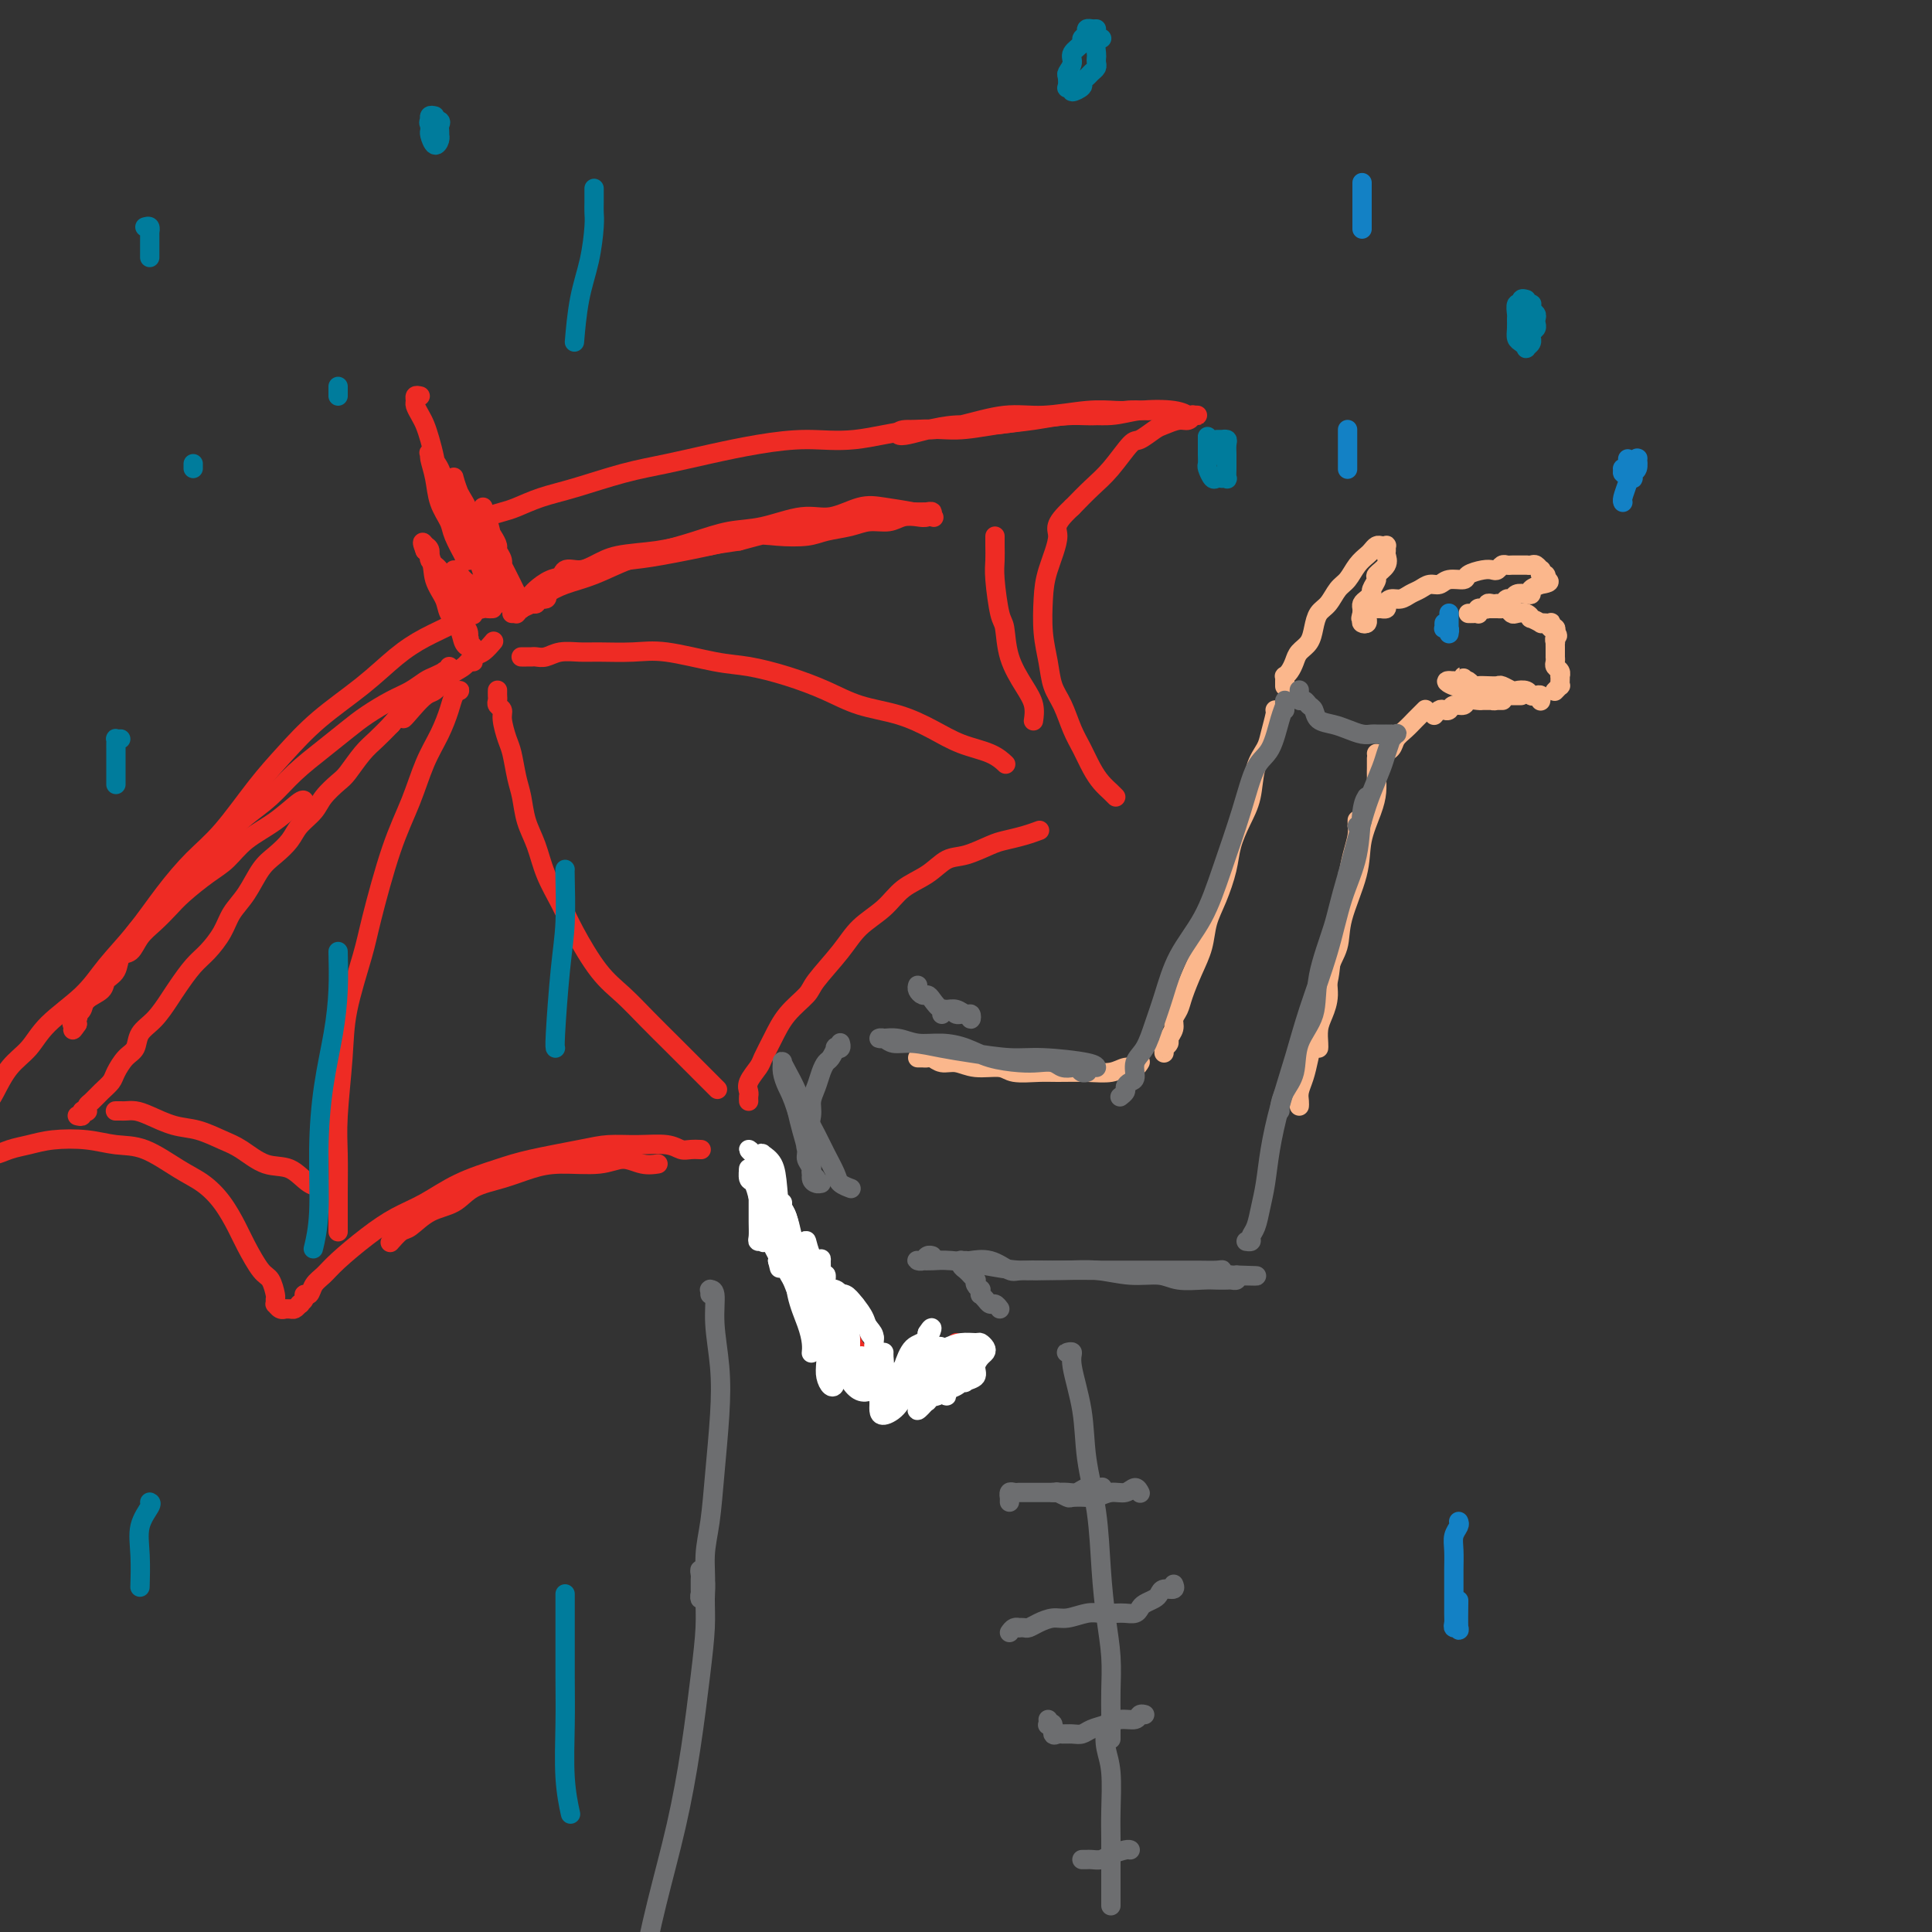 <svg viewBox='0 0 400 400' version='1.1' xmlns='http://www.w3.org/2000/svg' xmlns:xlink='http://www.w3.org/1999/xlink'><rect x="0" y="0" width="400" height="400" fill="#333333" stroke="none"/><g fill='none' stroke='rgb(238,43,36)' stroke-width='4' stroke-linecap='round' stroke-linejoin='round'><path d='M95,120c0.113,0.076 0.227,0.151 0,0c-0.227,-0.151 -0.794,-0.529 -1,-1c-0.206,-0.471 -0.052,-1.035 0,-1c0.052,0.035 0.003,0.671 0,1c-0.003,0.329 0.042,0.353 0,1c-0.042,0.647 -0.170,1.918 0,3c0.170,1.082 0.638,1.976 1,3c0.362,1.024 0.619,2.177 1,3c0.381,0.823 0.887,1.315 1,2c0.113,0.685 -0.166,1.561 0,2c0.166,0.439 0.776,0.440 1,1c0.224,0.560 0.061,1.679 0,2c-0.061,0.321 -0.021,-0.155 0,0c0.021,0.155 0.022,0.943 0,1c-0.022,0.057 -0.066,-0.617 0,-1c0.066,-0.383 0.243,-0.476 0,-1c-0.243,-0.524 -0.904,-1.480 -1,-2c-0.096,-0.520 0.374,-0.603 0,-1c-0.374,-0.397 -1.590,-1.107 -2,-2c-0.410,-0.893 -0.012,-1.968 0,-3c0.012,-1.032 -0.360,-2.020 -1,-3c-0.640,-0.980 -1.548,-1.952 -2,-3c-0.452,-1.048 -0.447,-2.173 -1,-3c-0.553,-0.827 -1.664,-1.356 -2,-2c-0.336,-0.644 0.102,-1.404 0,-2c-0.102,-0.596 -0.743,-1.027 -1,-1c-0.257,0.027 -0.128,0.514 0,1'/><path d='M88,114c-1.351,-3.426 0.272,-0.990 1,1c0.728,1.990 0.562,3.535 1,5c0.438,1.465 1.480,2.852 2,4c0.520,1.148 0.518,2.059 1,3c0.482,0.941 1.449,1.912 2,3c0.551,1.088 0.687,2.293 1,3c0.313,0.707 0.804,0.916 1,1c0.196,0.084 0.098,0.042 0,0'/><path d='M93,138c0.126,0.416 0.253,0.831 0,1c-0.253,0.169 -0.885,0.090 -1,0c-0.115,-0.090 0.288,-0.191 0,0c-0.288,0.191 -1.266,0.673 -2,1c-0.734,0.327 -1.223,0.499 -2,1c-0.777,0.501 -1.840,1.333 -3,2c-1.160,0.667 -2.417,1.170 -4,2c-1.583,0.830 -3.493,1.985 -5,3c-1.507,1.015 -2.612,1.888 -4,3c-1.388,1.112 -3.061,2.463 -5,4c-1.939,1.537 -4.146,3.258 -6,5c-1.854,1.742 -3.355,3.503 -5,5c-1.645,1.497 -3.435,2.728 -5,4c-1.565,1.272 -2.907,2.584 -4,4c-1.093,1.416 -1.938,2.936 -3,4c-1.062,1.064 -2.342,1.671 -4,3c-1.658,1.329 -3.694,3.381 -5,5c-1.306,1.619 -1.883,2.807 -3,4c-1.117,1.193 -2.774,2.392 -4,4c-1.226,1.608 -2.020,3.624 -3,5c-0.980,1.376 -2.147,2.112 -3,3c-0.853,0.888 -1.391,1.926 -2,3c-0.609,1.074 -1.287,2.183 -2,3c-0.713,0.817 -1.460,1.343 -2,2c-0.540,0.657 -0.874,1.444 -1,2c-0.126,0.556 -0.044,0.881 0,1c0.044,0.119 0.050,0.032 0,0c-0.050,-0.032 -0.157,-0.009 0,0c0.157,0.009 0.579,0.005 1,0'/><path d='M16,212c-1.841,2.764 -0.444,0.175 0,-1c0.444,-1.175 -0.065,-0.934 0,-1c0.065,-0.066 0.704,-0.439 1,-1c0.296,-0.561 0.249,-1.310 1,-2c0.751,-0.690 2.298,-1.321 3,-2c0.702,-0.679 0.557,-1.406 1,-2c0.443,-0.594 1.472,-1.054 2,-2c0.528,-0.946 0.553,-2.378 1,-3c0.447,-0.622 1.314,-0.433 2,-1c0.686,-0.567 1.190,-1.888 2,-3c0.810,-1.112 1.924,-2.015 3,-3c1.076,-0.985 2.113,-2.052 3,-3c0.887,-0.948 1.625,-1.778 3,-3c1.375,-1.222 3.388,-2.836 5,-4c1.612,-1.164 2.824,-1.877 4,-3c1.176,-1.123 2.315,-2.654 4,-4c1.685,-1.346 3.916,-2.505 6,-4c2.084,-1.495 4.023,-3.326 5,-4c0.977,-0.674 0.994,-0.193 1,0c0.006,0.193 0.003,0.096 0,0'/><path d='M94,144c-0.107,-0.426 -0.213,-0.853 0,-1c0.213,-0.147 0.746,-0.015 1,0c0.254,0.015 0.231,-0.089 0,0c-0.231,0.089 -0.669,0.369 -1,1c-0.331,0.631 -0.555,1.612 -1,3c-0.445,1.388 -1.110,3.182 -2,5c-0.890,1.818 -2.005,3.660 -3,6c-0.995,2.340 -1.871,5.179 -3,8c-1.129,2.821 -2.512,5.623 -4,10c-1.488,4.377 -3.082,10.328 -4,14c-0.918,3.672 -1.160,5.063 -2,8c-0.840,2.937 -2.278,7.419 -3,11c-0.722,3.581 -0.729,6.259 -1,10c-0.271,3.741 -0.805,8.543 -1,12c-0.195,3.457 -0.052,5.567 0,8c0.052,2.433 0.014,5.188 0,8c-0.014,2.812 -0.004,5.680 0,7c0.004,1.320 0.001,1.091 0,1c-0.001,-0.091 -0.001,-0.046 0,0'/><path d='M103,143c0.002,-0.089 0.005,-0.179 0,0c-0.005,0.179 -0.016,0.626 0,1c0.016,0.374 0.060,0.674 0,1c-0.060,0.326 -0.223,0.679 0,1c0.223,0.321 0.833,0.610 1,1c0.167,0.390 -0.110,0.882 0,2c0.110,1.118 0.606,2.861 1,4c0.394,1.139 0.686,1.675 1,3c0.314,1.325 0.649,3.441 1,5c0.351,1.559 0.716,2.562 1,4c0.284,1.438 0.486,3.311 1,5c0.514,1.689 1.340,3.193 2,5c0.660,1.807 1.155,3.917 2,6c0.845,2.083 2.041,4.138 3,6c0.959,1.862 1.681,3.531 3,6c1.319,2.469 3.235,5.740 5,8c1.765,2.260 3.377,3.510 5,5c1.623,1.490 3.255,3.220 5,5c1.745,1.780 3.602,3.611 5,5c1.398,1.389 2.338,2.335 4,4c1.662,1.665 4.046,4.047 5,5c0.954,0.953 0.477,0.476 0,0'/><path d='M108,136c-0.088,0.001 -0.176,0.001 0,0c0.176,-0.001 0.615,-0.004 1,0c0.385,0.004 0.714,0.015 1,0c0.286,-0.015 0.527,-0.057 1,0c0.473,0.057 1.178,0.212 2,0c0.822,-0.212 1.761,-0.791 3,-1c1.239,-0.209 2.777,-0.049 4,0c1.223,0.049 2.130,-0.013 4,0c1.870,0.013 4.703,0.100 7,0c2.297,-0.100 4.058,-0.386 7,0c2.942,0.386 7.063,1.444 10,2c2.937,0.556 4.688,0.609 7,1c2.312,0.391 5.184,1.119 8,2c2.816,0.881 5.577,1.917 8,3c2.423,1.083 4.507,2.215 7,3c2.493,0.785 5.393,1.223 8,2c2.607,0.777 4.919,1.893 7,3c2.081,1.107 3.929,2.204 6,3c2.071,0.796 4.365,1.291 6,2c1.635,0.709 2.610,1.631 3,2c0.390,0.369 0.195,0.184 0,0'/><path d='M106,127c0.418,0.007 0.835,0.014 1,0c0.165,-0.014 0.077,-0.048 0,0c-0.077,0.048 -0.143,0.178 0,0c0.143,-0.178 0.497,-0.666 1,-1c0.503,-0.334 1.157,-0.516 2,-1c0.843,-0.484 1.875,-1.270 3,-2c1.125,-0.730 2.343,-1.402 4,-2c1.657,-0.598 3.754,-1.120 6,-2c2.246,-0.880 4.642,-2.118 7,-3c2.358,-0.882 4.678,-1.407 7,-2c2.322,-0.593 4.646,-1.253 7,-2c2.354,-0.747 4.737,-1.581 7,-2c2.263,-0.419 4.406,-0.425 7,-1c2.594,-0.575 5.638,-1.721 8,-2c2.362,-0.279 4.041,0.307 6,0c1.959,-0.307 4.196,-1.508 6,-2c1.804,-0.492 3.174,-0.276 5,0c1.826,0.276 4.107,0.613 6,1c1.893,0.387 3.398,0.825 4,1c0.602,0.175 0.301,0.088 0,0'/><path d='M155,228c-0.015,-0.348 -0.030,-0.697 0,-1c0.030,-0.303 0.105,-0.562 0,-1c-0.105,-0.438 -0.388,-1.057 0,-2c0.388,-0.943 1.449,-2.210 2,-3c0.551,-0.790 0.592,-1.104 1,-2c0.408,-0.896 1.183,-2.374 2,-4c0.817,-1.626 1.676,-3.400 3,-5c1.324,-1.600 3.113,-3.025 4,-4c0.887,-0.975 0.872,-1.500 2,-3c1.128,-1.500 3.400,-3.976 5,-6c1.600,-2.024 2.528,-3.597 4,-5c1.472,-1.403 3.487,-2.637 5,-4c1.513,-1.363 2.523,-2.855 4,-4c1.477,-1.145 3.419,-1.942 5,-3c1.581,-1.058 2.800,-2.377 4,-3c1.200,-0.623 2.382,-0.549 4,-1c1.618,-0.451 3.674,-1.428 5,-2c1.326,-0.572 1.922,-0.741 3,-1c1.078,-0.259 2.636,-0.608 4,-1c1.364,-0.392 2.532,-0.826 3,-1c0.468,-0.174 0.234,-0.087 0,0'/><path d='M206,111c-0.006,0.574 -0.012,1.148 0,2c0.012,0.852 0.043,1.983 0,3c-0.043,1.017 -0.160,1.920 0,4c0.160,2.080 0.597,5.336 1,7c0.403,1.664 0.774,1.735 1,3c0.226,1.265 0.309,3.723 1,6c0.691,2.277 1.989,4.373 3,6c1.011,1.627 1.734,2.784 2,4c0.266,1.216 0.076,2.490 0,3c-0.076,0.510 -0.038,0.255 0,0'/><path d='M81,257c-0.189,0.218 -0.378,0.435 0,0c0.378,-0.435 1.323,-1.524 2,-2c0.677,-0.476 1.085,-0.340 2,-1c0.915,-0.660 2.337,-2.117 4,-3c1.663,-0.883 3.568,-1.193 5,-2c1.432,-0.807 2.392,-2.110 4,-3c1.608,-0.890 3.865,-1.368 6,-2c2.135,-0.632 4.150,-1.420 6,-2c1.850,-0.580 3.537,-0.954 6,-1c2.463,-0.046 5.704,0.236 8,0c2.296,-0.236 3.648,-0.992 5,-1c1.352,-0.008 2.702,0.730 4,1c1.298,0.270 2.542,0.073 3,0c0.458,-0.073 0.131,-0.021 0,0c-0.131,0.021 -0.065,0.010 0,0'/><path d='M24,230c-0.095,0.001 -0.190,0.002 0,0c0.190,-0.002 0.665,-0.008 1,0c0.335,0.008 0.531,0.029 1,0c0.469,-0.029 1.209,-0.106 2,0c0.791,0.106 1.631,0.397 3,1c1.369,0.603 3.268,1.517 5,2c1.732,0.483 3.299,0.533 5,1c1.701,0.467 3.536,1.351 5,2c1.464,0.649 2.556,1.063 4,2c1.444,0.937 3.238,2.398 5,3c1.762,0.602 3.491,0.344 5,1c1.509,0.656 2.796,2.228 4,3c1.204,0.772 2.324,0.746 3,1c0.676,0.254 0.907,0.787 1,1c0.093,0.213 0.046,0.107 0,0'/><path d='M16,231c0.453,0.111 0.905,0.223 1,0c0.095,-0.223 -0.169,-0.780 0,-1c0.169,-0.220 0.769,-0.103 1,0c0.231,0.103 0.093,0.193 0,0c-0.093,-0.193 -0.142,-0.669 0,-1c0.142,-0.331 0.474,-0.515 1,-1c0.526,-0.485 1.244,-1.270 2,-2c0.756,-0.730 1.549,-1.406 2,-2c0.451,-0.594 0.560,-1.105 1,-2c0.440,-0.895 1.210,-2.172 2,-3c0.790,-0.828 1.600,-1.207 2,-2c0.400,-0.793 0.389,-2.001 1,-3c0.611,-0.999 1.843,-1.789 3,-3c1.157,-1.211 2.239,-2.844 3,-4c0.761,-1.156 1.200,-1.835 2,-3c0.800,-1.165 1.960,-2.817 3,-4c1.040,-1.183 1.958,-1.899 3,-3c1.042,-1.101 2.207,-2.587 3,-4c0.793,-1.413 1.214,-2.752 2,-4c0.786,-1.248 1.939,-2.406 3,-4c1.061,-1.594 2.032,-3.623 3,-5c0.968,-1.377 1.935,-2.101 3,-3c1.065,-0.899 2.229,-1.974 3,-3c0.771,-1.026 1.150,-2.002 2,-3c0.850,-0.998 2.170,-2.017 3,-3c0.830,-0.983 1.170,-1.929 2,-3c0.830,-1.071 2.151,-2.268 3,-3c0.849,-0.732 1.228,-1.000 2,-2c0.772,-1.000 1.939,-2.731 3,-4c1.061,-1.269 2.018,-2.077 3,-3c0.982,-0.923 1.991,-1.962 3,-3'/><path d='M81,150c10.592,-12.823 4.571,-4.380 3,-2c-1.571,2.380 1.308,-1.303 3,-3c1.692,-1.697 2.196,-1.409 3,-2c0.804,-0.591 1.907,-2.061 3,-3c1.093,-0.939 2.174,-1.348 3,-2c0.826,-0.652 1.397,-1.546 2,-2c0.603,-0.454 1.239,-0.468 2,-1c0.761,-0.532 1.646,-1.580 2,-2c0.354,-0.420 0.177,-0.210 0,0'/><path d='M107,126c0.006,-0.303 0.012,-0.605 0,-1c-0.012,-0.395 -0.040,-0.882 0,-1c0.040,-0.118 0.150,0.134 0,0c-0.150,-0.134 -0.561,-0.654 -1,-1c-0.439,-0.346 -0.906,-0.516 -1,-1c-0.094,-0.484 0.186,-1.281 0,-2c-0.186,-0.719 -0.837,-1.362 -1,-2c-0.163,-0.638 0.163,-1.273 0,-2c-0.163,-0.727 -0.813,-1.547 -1,-2c-0.187,-0.453 0.090,-0.541 0,-1c-0.090,-0.459 -0.546,-1.290 -1,-2c-0.454,-0.710 -0.907,-1.298 -1,-2c-0.093,-0.702 0.174,-1.519 0,-2c-0.174,-0.481 -0.790,-0.627 -1,-1c-0.210,-0.373 -0.016,-0.972 0,-1c0.016,-0.028 -0.147,0.514 0,1c0.147,0.486 0.603,0.917 1,2c0.397,1.083 0.736,2.818 1,4c0.264,1.182 0.453,1.812 1,3c0.547,1.188 1.453,2.935 2,4c0.547,1.065 0.735,1.448 1,2c0.265,0.552 0.607,1.272 1,2c0.393,0.728 0.837,1.465 1,2c0.163,0.535 0.047,0.867 0,1c-0.047,0.133 -0.023,0.066 0,0'/><path d='M108,126c0.450,-0.336 0.899,-0.671 1,-1c0.101,-0.329 -0.148,-0.651 0,-1c0.148,-0.349 0.692,-0.726 1,-1c0.308,-0.274 0.378,-0.444 1,-1c0.622,-0.556 1.796,-1.496 3,-2c1.204,-0.504 2.440,-0.570 4,-1c1.560,-0.430 3.446,-1.223 5,-2c1.554,-0.777 2.778,-1.536 5,-2c2.222,-0.464 5.442,-0.632 8,-1c2.558,-0.368 4.453,-0.935 6,-1c1.547,-0.065 2.747,0.372 5,0c2.253,-0.372 5.558,-1.552 8,-2c2.442,-0.448 4.021,-0.162 6,0c1.979,0.162 4.357,0.202 6,0c1.643,-0.202 2.550,-0.646 4,-1c1.450,-0.354 3.442,-0.617 5,-1c1.558,-0.383 2.683,-0.886 4,-1c1.317,-0.114 2.827,0.162 4,0c1.173,-0.162 2.009,-0.761 3,-1c0.991,-0.239 2.138,-0.117 3,0c0.862,0.117 1.437,0.228 2,0c0.563,-0.228 1.112,-0.794 1,-1c-0.112,-0.206 -0.884,-0.051 -1,0c-0.116,0.051 0.423,-0.001 0,0c-0.423,0.001 -1.809,0.055 -3,0c-1.191,-0.055 -2.189,-0.219 -3,0c-0.811,0.219 -1.436,0.821 -3,1c-1.564,0.179 -4.069,-0.065 -6,0c-1.931,0.065 -3.289,0.441 -6,1c-2.711,0.559 -6.775,1.303 -10,2c-3.225,0.697 -5.613,1.349 -8,2'/><path d='M153,112c-7.032,1.047 -4.611,0.663 -6,1c-1.389,0.337 -6.589,1.395 -10,2c-3.411,0.605 -5.032,0.758 -7,1c-1.968,0.242 -4.281,0.572 -6,1c-1.719,0.428 -2.843,0.955 -4,1c-1.157,0.045 -2.348,-0.392 -3,0c-0.652,0.392 -0.767,1.612 -1,2c-0.233,0.388 -0.585,-0.055 -1,0c-0.415,0.055 -0.894,0.607 -1,1c-0.106,0.393 0.160,0.626 0,1c-0.160,0.374 -0.745,0.889 -1,1c-0.255,0.111 -0.180,-0.181 0,0c0.180,0.181 0.465,0.837 0,1c-0.465,0.163 -1.682,-0.166 -2,0c-0.318,0.166 0.262,0.826 0,1c-0.262,0.174 -1.365,-0.140 -2,0c-0.635,0.140 -0.803,0.732 -1,1c-0.197,0.268 -0.423,0.212 -1,0c-0.577,-0.212 -1.506,-0.582 -2,-1c-0.494,-0.418 -0.552,-0.886 -1,-1c-0.448,-0.114 -1.286,0.124 -2,0c-0.714,-0.124 -1.305,-0.610 -2,-1c-0.695,-0.390 -1.493,-0.682 -2,-1c-0.507,-0.318 -0.724,-0.660 -1,-1c-0.276,-0.340 -0.611,-0.676 -1,-1c-0.389,-0.324 -0.833,-0.634 -1,-1c-0.167,-0.366 -0.056,-0.786 0,-1c0.056,-0.214 0.056,-0.222 0,0c-0.056,0.222 -0.169,0.675 0,1c0.169,0.325 0.620,0.521 1,1c0.380,0.479 0.690,1.239 1,2'/><path d='M97,122c-1.762,-0.064 -0.667,1.776 0,3c0.667,1.224 0.907,1.833 1,2c0.093,0.167 0.039,-0.106 0,0c-0.039,0.106 -0.063,0.593 0,0c0.063,-0.593 0.213,-2.264 0,-3c-0.213,-0.736 -0.789,-0.538 -1,-1c-0.211,-0.462 -0.057,-1.586 0,-2c0.057,-0.414 0.016,-0.118 0,0c-0.016,0.118 -0.008,0.059 0,0'/><path d='M156,243c0.446,0.779 0.892,1.559 1,2c0.108,0.441 -0.123,0.544 0,1c0.123,0.456 0.599,1.266 1,2c0.401,0.734 0.726,1.392 1,2c0.274,0.608 0.495,1.167 1,2c0.505,0.833 1.293,1.941 2,3c0.707,1.059 1.331,2.068 2,3c0.669,0.932 1.382,1.785 2,3c0.618,1.215 1.139,2.790 2,4c0.861,1.210 2.061,2.053 3,3c0.939,0.947 1.616,1.997 2,3c0.384,1.003 0.474,1.961 1,3c0.526,1.039 1.488,2.161 2,3c0.512,0.839 0.574,1.394 1,2c0.426,0.606 1.216,1.262 2,2c0.784,0.738 1.561,1.557 2,2c0.439,0.443 0.540,0.511 1,1c0.460,0.489 1.279,1.400 2,2c0.721,0.600 1.343,0.890 2,1c0.657,0.110 1.350,0.041 2,0c0.650,-0.041 1.259,-0.053 2,0c0.741,0.053 1.616,0.170 2,0c0.384,-0.170 0.277,-0.626 1,-1c0.723,-0.374 2.274,-0.664 3,-1c0.726,-0.336 0.625,-0.717 1,-1c0.375,-0.283 1.225,-0.468 2,-1c0.775,-0.532 1.476,-1.411 2,-2c0.524,-0.589 0.872,-0.889 1,-1c0.128,-0.111 0.037,-0.032 0,0c-0.037,0.032 -0.018,0.016 0,0'/><path d='M202,280c1.655,-0.888 0.794,0.392 0,1c-0.794,0.608 -1.519,0.543 -2,1c-0.481,0.457 -0.717,1.436 -1,2c-0.283,0.564 -0.611,0.713 -1,1c-0.389,0.287 -0.837,0.712 -1,1c-0.163,0.288 -0.040,0.439 0,0c0.040,-0.439 -0.004,-1.467 0,-2c0.004,-0.533 0.055,-0.570 0,-1c-0.055,-0.430 -0.215,-1.255 0,-2c0.215,-0.745 0.805,-1.412 1,-2c0.195,-0.588 -0.004,-1.096 0,-1c0.004,0.096 0.211,0.796 0,1c-0.211,0.204 -0.840,-0.090 -1,0c-0.160,0.090 0.149,0.563 0,1c-0.149,0.437 -0.757,0.839 -1,1c-0.243,0.161 -0.122,0.080 0,0'/></g>
<g fill='none' stroke='rgb(251,183,140)' stroke-width='4' stroke-linecap='round' stroke-linejoin='round'><path d='M190,219c0.448,0.002 0.896,0.005 1,0c0.104,-0.005 -0.135,-0.016 0,0c0.135,0.016 0.646,0.061 1,0c0.354,-0.061 0.553,-0.228 1,0c0.447,0.228 1.142,0.849 2,1c0.858,0.151 1.878,-0.170 3,0c1.122,0.170 2.346,0.830 4,1c1.654,0.170 3.740,-0.151 5,0c1.260,0.151 1.695,0.774 3,1c1.305,0.226 3.480,0.057 5,0c1.520,-0.057 2.386,-0.000 4,0c1.614,0.000 3.977,-0.056 6,0c2.023,0.056 3.705,0.225 5,0c1.295,-0.225 2.203,-0.844 3,-1c0.797,-0.156 1.484,0.150 2,0c0.516,-0.150 0.862,-0.757 1,-1c0.138,-0.243 0.069,-0.121 0,0'/><path d='M241,218c0.033,-0.448 0.065,-0.897 0,-1c-0.065,-0.103 -0.229,0.138 0,0c0.229,-0.138 0.849,-0.655 1,-1c0.151,-0.345 -0.168,-0.516 0,-1c0.168,-0.484 0.821,-1.279 1,-2c0.179,-0.721 -0.117,-1.367 0,-2c0.117,-0.633 0.646,-1.253 1,-2c0.354,-0.747 0.531,-1.622 1,-3c0.469,-1.378 1.229,-3.260 2,-5c0.771,-1.740 1.554,-3.339 2,-5c0.446,-1.661 0.556,-3.385 1,-5c0.444,-1.615 1.222,-3.122 2,-5c0.778,-1.878 1.555,-4.126 2,-6c0.445,-1.874 0.557,-3.373 1,-5c0.443,-1.627 1.218,-3.382 2,-5c0.782,-1.618 1.572,-3.099 2,-5c0.428,-1.901 0.493,-4.222 1,-6c0.507,-1.778 1.456,-3.012 2,-4c0.544,-0.988 0.682,-1.729 1,-3c0.318,-1.271 0.816,-3.073 1,-4c0.184,-0.927 0.052,-0.979 0,-1c-0.052,-0.021 -0.026,-0.010 0,0'/><path d='M266,142c0.002,0.082 0.003,0.163 0,0c-0.003,-0.163 -0.012,-0.571 0,-1c0.012,-0.429 0.044,-0.877 0,-1c-0.044,-0.123 -0.163,0.081 0,0c0.163,-0.081 0.607,-0.447 1,-1c0.393,-0.553 0.734,-1.293 1,-2c0.266,-0.707 0.455,-1.382 1,-2c0.545,-0.618 1.444,-1.181 2,-2c0.556,-0.819 0.768,-1.895 1,-3c0.232,-1.105 0.485,-2.239 1,-3c0.515,-0.761 1.294,-1.149 2,-2c0.706,-0.851 1.341,-2.164 2,-3c0.659,-0.836 1.342,-1.194 2,-2c0.658,-0.806 1.289,-2.058 2,-3c0.711,-0.942 1.501,-1.573 2,-2c0.499,-0.427 0.708,-0.651 1,-1c0.292,-0.349 0.667,-0.822 1,-1c0.333,-0.178 0.625,-0.059 1,0c0.375,0.059 0.835,0.060 1,0c0.165,-0.060 0.036,-0.181 0,0c-0.036,0.181 0.019,0.663 0,1c-0.019,0.337 -0.114,0.528 0,1c0.114,0.472 0.438,1.226 0,2c-0.438,0.774 -1.637,1.569 -2,2c-0.363,0.431 0.109,0.497 0,1c-0.109,0.503 -0.800,1.444 -1,2c-0.200,0.556 0.090,0.726 0,1c-0.090,0.274 -0.560,0.651 -1,1c-0.440,0.349 -0.849,0.671 -1,1c-0.151,0.329 -0.043,0.665 0,1c0.043,0.335 0.022,0.667 0,1'/><path d='M282,127c-0.468,2.120 -0.140,0.421 0,0c0.140,-0.421 0.090,0.437 0,1c-0.090,0.563 -0.220,0.831 0,1c0.220,0.169 0.790,0.238 1,0c0.210,-0.238 0.060,-0.782 0,-1c-0.060,-0.218 -0.030,-0.109 0,0'/><path d='M285,126c-0.122,-0.002 -0.243,-0.003 0,0c0.243,0.003 0.852,0.011 1,0c0.148,-0.011 -0.165,-0.041 0,0c0.165,0.041 0.807,0.151 1,0c0.193,-0.151 -0.061,-0.565 0,-1c0.061,-0.435 0.439,-0.891 1,-1c0.561,-0.109 1.305,0.130 2,0c0.695,-0.130 1.339,-0.627 2,-1c0.661,-0.373 1.337,-0.621 2,-1c0.663,-0.379 1.314,-0.889 2,-1c0.686,-0.111 1.409,0.177 2,0c0.591,-0.177 1.051,-0.818 2,-1c0.949,-0.182 2.387,0.096 3,0c0.613,-0.096 0.402,-0.565 1,-1c0.598,-0.435 2.005,-0.834 3,-1c0.995,-0.166 1.576,-0.097 2,0c0.424,0.097 0.690,0.222 1,0c0.310,-0.222 0.665,-0.792 1,-1c0.335,-0.208 0.649,-0.056 1,0c0.351,0.056 0.738,0.015 1,0c0.262,-0.015 0.399,-0.005 1,0c0.601,0.005 1.667,0.005 2,0c0.333,-0.005 -0.068,-0.017 0,0c0.068,0.017 0.606,0.061 1,0c0.394,-0.061 0.645,-0.228 1,0c0.355,0.228 0.813,0.849 1,1c0.187,0.151 0.103,-0.170 0,0c-0.103,0.170 -0.223,0.829 0,1c0.223,0.171 0.791,-0.146 1,0c0.209,0.146 0.060,0.756 0,1c-0.060,0.244 -0.030,0.122 0,0'/><path d='M320,120c1.793,0.533 -0.223,0.864 -1,1c-0.777,0.136 -0.315,0.075 0,0c0.315,-0.075 0.484,-0.165 0,0c-0.484,0.165 -1.621,0.584 -2,1c-0.379,0.416 0.001,0.828 0,1c-0.001,0.172 -0.381,0.102 -1,0c-0.619,-0.102 -1.476,-0.238 -2,0c-0.524,0.238 -0.714,0.848 -1,1c-0.286,0.152 -0.668,-0.155 -1,0c-0.332,0.155 -0.615,0.773 -1,1c-0.385,0.227 -0.873,0.065 -1,0c-0.127,-0.065 0.106,-0.031 0,0c-0.106,0.031 -0.550,0.061 -1,0c-0.450,-0.061 -0.905,-0.212 -1,0c-0.095,0.212 0.170,0.789 0,1c-0.170,0.211 -0.777,0.057 -1,0c-0.223,-0.057 -0.064,-0.016 0,0c0.064,0.016 0.032,0.008 0,0'/><path d='M304,127c0.312,0.008 0.623,0.016 1,0c0.377,-0.016 0.818,-0.057 1,0c0.182,0.057 0.105,0.211 0,0c-0.105,-0.211 -0.239,-0.789 0,-1c0.239,-0.211 0.852,-0.057 1,0c0.148,0.057 -0.168,0.015 0,0c0.168,-0.015 0.818,-0.004 1,0c0.182,0.004 -0.106,0.000 0,0c0.106,-0.000 0.606,0.004 1,0c0.394,-0.004 0.682,-0.015 1,0c0.318,0.015 0.666,0.055 1,0c0.334,-0.055 0.654,-0.207 1,0c0.346,0.207 0.718,0.772 1,1c0.282,0.228 0.476,0.117 1,0c0.524,-0.117 1.379,-0.242 2,0c0.621,0.242 1.008,0.849 1,1c-0.008,0.151 -0.409,-0.156 0,0c0.409,0.156 1.630,0.774 2,1c0.370,0.226 -0.111,0.059 0,0c0.111,-0.059 0.813,-0.012 1,0c0.187,0.012 -0.142,-0.012 0,0c0.142,0.012 0.756,0.058 1,0c0.244,-0.058 0.117,-0.222 0,0c-0.117,0.222 -0.224,0.829 0,1c0.224,0.171 0.778,-0.094 1,0c0.222,0.094 0.111,0.547 0,1'/><path d='M322,131c0.928,0.781 0.249,0.734 0,1c-0.249,0.266 -0.067,0.846 0,1c0.067,0.154 0.018,-0.117 0,0c-0.018,0.117 -0.004,0.623 0,1c0.004,0.377 0.000,0.626 0,1c-0.000,0.374 0.004,0.873 0,1c-0.004,0.127 -0.015,-0.120 0,0c0.015,0.120 0.057,0.606 0,1c-0.057,0.394 -0.211,0.697 0,1c0.211,0.303 0.788,0.607 1,1c0.212,0.393 0.058,0.875 0,1c-0.058,0.125 -0.019,-0.106 0,0c0.019,0.106 0.019,0.551 0,1c-0.019,0.449 -0.057,0.904 0,1c0.057,0.096 0.208,-0.166 0,0c-0.208,0.166 -0.774,0.762 -1,1c-0.226,0.238 -0.113,0.119 0,0'/><path d='M319,145c-0.023,0.111 -0.047,0.222 0,0c0.047,-0.222 0.163,-0.778 0,-1c-0.163,-0.222 -0.606,-0.111 -1,0c-0.394,0.111 -0.739,0.222 -1,0c-0.261,-0.222 -0.436,-0.778 -1,-1c-0.564,-0.222 -1.516,-0.112 -2,0c-0.484,0.112 -0.501,0.226 -1,0c-0.499,-0.226 -1.482,-0.792 -2,-1c-0.518,-0.208 -0.572,-0.060 -1,0c-0.428,0.060 -1.229,0.030 -2,0c-0.771,-0.030 -1.513,-0.059 -2,0c-0.487,0.059 -0.719,0.207 -1,0c-0.281,-0.207 -0.611,-0.770 -1,-1c-0.389,-0.230 -0.836,-0.128 -1,0c-0.164,0.128 -0.043,0.283 0,0c0.043,-0.283 0.009,-1.004 0,-1c-0.009,0.004 0.009,0.733 0,1c-0.009,0.267 -0.044,0.072 0,0c0.044,-0.072 0.166,-0.019 0,0c-0.166,0.019 -0.619,0.006 -1,0c-0.381,-0.006 -0.691,-0.003 -1,0'/><path d='M301,141c-2.833,-0.376 -0.914,0.683 0,1c0.914,0.317 0.823,-0.107 1,0c0.177,0.107 0.622,0.747 1,1c0.378,0.253 0.689,0.119 1,0c0.311,-0.119 0.622,-0.224 1,0c0.378,0.224 0.822,0.778 1,1c0.178,0.222 0.089,0.111 0,0'/><path d='M313,144c-0.075,0.000 -0.149,0.000 0,0c0.149,-0.000 0.522,-0.000 1,0c0.478,0.000 1.063,0.000 1,0c-0.063,-0.000 -0.773,-0.000 -1,0c-0.227,0.000 0.027,0.001 0,0c-0.027,-0.001 -0.337,-0.004 -1,0c-0.663,0.004 -1.679,0.015 -2,0c-0.321,-0.015 0.055,-0.057 0,0c-0.055,0.057 -0.539,0.211 -1,0c-0.461,-0.211 -0.898,-0.789 -1,-1c-0.102,-0.211 0.131,-0.057 0,0c-0.131,0.057 -0.626,0.015 -1,0c-0.374,-0.015 -0.627,-0.004 -1,0c-0.373,0.004 -0.868,0.001 -1,0c-0.132,-0.001 0.098,-0.000 0,0c-0.098,0.000 -0.523,-0.001 -1,0c-0.477,0.001 -1.004,0.004 -1,0c0.004,-0.004 0.541,-0.015 1,0c0.459,0.015 0.840,0.057 1,0c0.160,-0.057 0.098,-0.211 0,0c-0.098,0.211 -0.234,0.789 0,1c0.234,0.211 0.836,0.057 1,0c0.164,-0.057 -0.110,-0.015 0,0c0.110,0.015 0.603,0.004 1,0c0.397,-0.004 0.699,-0.002 1,0'/><path d='M309,144c0.708,0.381 -0.020,0.834 0,1c0.020,0.166 0.790,0.044 1,0c0.210,-0.044 -0.139,-0.012 0,0c0.139,0.012 0.766,0.003 1,0c0.234,-0.003 0.074,-0.001 0,0c-0.074,0.001 -0.061,0.000 0,0c0.061,-0.000 0.171,-0.000 0,0c-0.171,0.000 -0.622,0.000 -1,0c-0.378,-0.000 -0.683,-0.001 -1,0c-0.317,0.001 -0.647,0.004 -1,0c-0.353,-0.004 -0.728,-0.016 -1,0c-0.272,0.016 -0.440,0.061 -1,0c-0.560,-0.061 -1.512,-0.226 -2,0c-0.488,0.226 -0.512,0.844 -1,1c-0.488,0.156 -1.441,-0.151 -2,0c-0.559,0.151 -0.724,0.758 -1,1c-0.276,0.242 -0.662,0.117 -1,0c-0.338,-0.117 -0.627,-0.227 -1,0c-0.373,0.227 -0.831,0.792 -1,1c-0.169,0.208 -0.048,0.059 0,0c0.048,-0.059 0.024,-0.030 0,0'/><path d='M295,147c0.095,-0.096 0.190,-0.192 0,0c-0.190,0.192 -0.666,0.671 -1,1c-0.334,0.329 -0.527,0.509 -1,1c-0.473,0.491 -1.227,1.294 -2,2c-0.773,0.706 -1.566,1.313 -2,2c-0.434,0.687 -0.509,1.452 -1,2c-0.491,0.548 -1.400,0.879 -2,1c-0.600,0.121 -0.892,0.033 -1,0c-0.108,-0.033 -0.031,-0.009 0,0c0.031,0.009 0.015,0.005 0,0'/><path d='M285,157c-0.001,0.352 -0.002,0.703 0,1c0.002,0.297 0.007,0.538 0,1c-0.007,0.462 -0.027,1.144 0,2c0.027,0.856 0.102,1.887 0,3c-0.102,1.113 -0.379,2.309 -1,4c-0.621,1.691 -1.586,3.875 -2,6c-0.414,2.125 -0.278,4.189 -1,7c-0.722,2.811 -2.301,6.370 -3,9c-0.699,2.630 -0.517,4.331 -1,6c-0.483,1.669 -1.632,3.305 -2,5c-0.368,1.695 0.045,3.449 0,5c-0.045,1.551 -0.548,2.899 -1,4c-0.452,1.101 -0.853,1.955 -1,3c-0.147,1.045 -0.040,2.281 0,3c0.040,0.719 0.011,0.920 0,1c-0.011,0.080 -0.006,0.040 0,0'/><path d='M281,171c0.000,-0.390 0.001,-0.779 0,-1c-0.001,-0.221 -0.003,-0.272 0,0c0.003,0.272 0.012,0.868 0,1c-0.012,0.132 -0.043,-0.201 0,0c0.043,0.201 0.162,0.936 0,2c-0.162,1.064 -0.606,2.457 -1,4c-0.394,1.543 -0.739,3.237 -1,5c-0.261,1.763 -0.437,3.593 -1,6c-0.563,2.407 -1.513,5.389 -2,8c-0.487,2.611 -0.512,4.852 -1,7c-0.488,2.148 -1.441,4.203 -2,6c-0.559,1.797 -0.724,3.335 -1,5c-0.276,1.665 -0.662,3.455 -1,5c-0.338,1.545 -0.626,2.845 -1,4c-0.374,1.155 -0.832,2.166 -1,3c-0.168,0.834 -0.045,1.492 0,2c0.045,0.508 0.012,0.868 0,1c-0.012,0.132 -0.003,0.038 0,0c0.003,-0.038 0.002,-0.019 0,0'/></g>
<g fill='none' stroke='rgb(109,110,112)' stroke-width='4' stroke-linecap='round' stroke-linejoin='round'><path d='M269,143c0.002,-0.122 0.003,-0.244 0,0c-0.003,0.244 -0.012,0.853 0,1c0.012,0.147 0.045,-0.169 0,0c-0.045,0.169 -0.168,0.823 0,1c0.168,0.177 0.628,-0.121 1,0c0.372,0.121 0.655,0.662 1,1c0.345,0.338 0.753,0.473 1,1c0.247,0.527 0.332,1.448 1,2c0.668,0.552 1.919,0.736 3,1c1.081,0.264 1.991,0.607 3,1c1.009,0.393 2.117,0.837 3,1c0.883,0.163 1.542,0.044 2,0c0.458,-0.044 0.715,-0.012 1,0c0.285,0.012 0.597,0.003 1,0c0.403,-0.003 0.896,-0.000 1,0c0.104,0.000 -0.181,-0.001 0,0c0.181,0.001 0.829,0.005 1,0c0.171,-0.005 -0.135,-0.018 0,0c0.135,0.018 0.713,0.067 1,0c0.287,-0.067 0.285,-0.249 0,0c-0.285,0.249 -0.853,0.929 -1,1c-0.147,0.071 0.127,-0.468 0,0c-0.127,0.468 -0.656,1.943 -1,3c-0.344,1.057 -0.505,1.696 -1,3c-0.495,1.304 -1.326,3.274 -2,5c-0.674,1.726 -1.193,3.207 -2,6c-0.807,2.793 -1.904,6.896 -3,11'/><path d='M279,181c-1.894,6.481 -2.127,8.183 -3,11c-0.873,2.817 -2.384,6.749 -3,10c-0.616,3.251 -0.337,5.820 -1,8c-0.663,2.180 -2.269,3.971 -3,6c-0.731,2.029 -0.588,4.295 -1,6c-0.412,1.705 -1.378,2.849 -2,4c-0.622,1.151 -0.899,2.308 -1,3c-0.101,0.692 -0.027,0.917 0,1c0.027,0.083 0.008,0.024 0,0c-0.008,-0.024 -0.004,-0.012 0,0'/><path d='M266,147c0.005,-0.292 0.010,-0.583 0,-1c-0.010,-0.417 -0.036,-0.958 0,-1c0.036,-0.042 0.135,0.415 0,1c-0.135,0.585 -0.504,1.296 -1,3c-0.496,1.704 -1.121,4.400 -2,6c-0.879,1.600 -2.013,2.105 -3,4c-0.987,1.895 -1.825,5.181 -3,9c-1.175,3.819 -2.685,8.172 -4,12c-1.315,3.828 -2.435,7.129 -4,10c-1.565,2.871 -3.576,5.310 -5,8c-1.424,2.690 -2.262,5.631 -3,8c-0.738,2.369 -1.377,4.165 -2,6c-0.623,1.835 -1.229,3.710 -2,5c-0.771,1.290 -1.708,1.995 -2,3c-0.292,1.005 0.062,2.312 0,3c-0.062,0.688 -0.539,0.759 -1,1c-0.461,0.241 -0.907,0.652 -1,1c-0.093,0.348 0.167,0.632 0,1c-0.167,0.368 -0.762,0.819 -1,1c-0.238,0.181 -0.119,0.090 0,0'/><path d='M225,222c0.087,-0.030 0.175,-0.060 0,0c-0.175,0.060 -0.612,0.208 -1,0c-0.388,-0.208 -0.725,-0.774 -1,-1c-0.275,-0.226 -0.486,-0.113 -1,0c-0.514,0.113 -1.329,0.224 -2,0c-0.671,-0.224 -1.196,-0.785 -2,-1c-0.804,-0.215 -1.887,-0.086 -3,0c-1.113,0.086 -2.258,0.129 -4,0c-1.742,-0.129 -4.083,-0.431 -6,-1c-1.917,-0.569 -3.411,-1.406 -5,-2c-1.589,-0.594 -3.272,-0.944 -5,-1c-1.728,-0.056 -3.501,0.181 -5,0c-1.499,-0.181 -2.725,-0.782 -4,-1c-1.275,-0.218 -2.600,-0.054 -3,0c-0.400,0.054 0.123,-0.000 0,0c-0.123,0.000 -0.894,0.056 -1,0c-0.106,-0.056 0.453,-0.222 1,0c0.547,0.222 1.082,0.834 2,1c0.918,0.166 2.218,-0.114 4,0c1.782,0.114 4.047,0.622 6,1c1.953,0.378 3.595,0.627 6,1c2.405,0.373 5.573,0.871 8,1c2.427,0.129 4.115,-0.110 7,0c2.885,0.110 6.969,0.568 9,1c2.031,0.432 2.009,0.838 2,1c-0.009,0.162 -0.004,0.081 0,0'/><path d='M281,171c0.453,-0.249 0.906,-0.497 1,-1c0.094,-0.503 -0.170,-1.260 0,-2c0.170,-0.740 0.774,-1.462 1,-2c0.226,-0.538 0.073,-0.891 0,-1c-0.073,-0.109 -0.067,0.027 0,0c0.067,-0.027 0.196,-0.218 0,0c-0.196,0.218 -0.717,0.845 -1,3c-0.283,2.155 -0.330,5.839 -1,9c-0.670,3.161 -1.965,5.798 -3,9c-1.035,3.202 -1.811,6.970 -3,11c-1.189,4.030 -2.791,8.324 -4,12c-1.209,3.676 -2.026,6.734 -3,10c-0.974,3.266 -2.106,6.741 -3,10c-0.894,3.259 -1.550,6.302 -2,9c-0.450,2.698 -0.694,5.052 -1,7c-0.306,1.948 -0.674,3.489 -1,5c-0.326,1.511 -0.609,2.993 -1,4c-0.391,1.007 -0.888,1.538 -1,2c-0.112,0.462 0.162,0.855 0,1c-0.162,0.145 -0.761,0.041 -1,0c-0.239,-0.041 -0.120,-0.021 0,0'/><path d='M207,271c-0.332,-0.444 -0.663,-0.888 -1,-1c-0.337,-0.112 -0.679,0.110 -1,0c-0.321,-0.110 -0.621,-0.550 -1,-1c-0.379,-0.450 -0.837,-0.908 -1,-1c-0.163,-0.092 -0.030,0.182 0,0c0.030,-0.182 -0.044,-0.818 0,-1c0.044,-0.182 0.205,0.092 0,0c-0.205,-0.092 -0.776,-0.549 -1,-1c-0.224,-0.451 -0.102,-0.894 0,-1c0.102,-0.106 0.185,0.125 0,0c-0.185,-0.125 -0.639,-0.608 -1,-1c-0.361,-0.392 -0.629,-0.694 -1,-1c-0.371,-0.306 -0.845,-0.617 -1,-1c-0.155,-0.383 0.008,-0.837 0,-1c-0.008,-0.163 -0.188,-0.036 0,0c0.188,0.036 0.745,-0.019 1,0c0.255,0.019 0.208,0.110 1,0c0.792,-0.110 2.421,-0.423 4,0c1.579,0.423 3.106,1.581 4,2c0.894,0.419 1.156,0.097 3,0c1.844,-0.097 5.272,0.030 8,0c2.728,-0.030 4.758,-0.218 7,0c2.242,0.218 4.698,0.843 7,1c2.302,0.157 4.452,-0.154 6,0c1.548,0.154 2.495,0.773 4,1c1.505,0.227 3.570,0.062 5,0c1.430,-0.062 2.226,-0.019 3,0c0.774,0.019 1.527,0.015 2,0c0.473,-0.015 0.666,-0.043 1,0c0.334,0.043 0.810,0.155 1,0c0.190,-0.155 0.095,-0.578 0,-1'/><path d='M256,264c8.554,0.215 1.939,0.254 -1,0c-2.939,-0.254 -2.203,-0.800 -2,-1c0.203,-0.200 -0.129,-0.054 -1,0c-0.871,0.054 -2.281,0.014 -4,0c-1.719,-0.014 -3.746,-0.003 -6,0c-2.254,0.003 -4.736,-0.002 -7,0c-2.264,0.002 -4.310,0.011 -7,0c-2.690,-0.011 -6.023,-0.041 -9,0c-2.977,0.041 -5.599,0.155 -8,0c-2.401,-0.155 -4.580,-0.577 -7,-1c-2.420,-0.423 -5.080,-0.846 -7,-1c-1.920,-0.154 -3.100,-0.040 -4,0c-0.900,0.040 -1.520,0.007 -2,0c-0.480,-0.007 -0.818,0.012 -1,0c-0.182,-0.012 -0.206,-0.056 0,0c0.206,0.056 0.643,0.211 1,0c0.357,-0.211 0.635,-0.788 1,-1c0.365,-0.212 0.819,-0.061 1,0c0.181,0.061 0.091,0.030 0,0'/><path d='M174,216c0.009,0.029 0.017,0.059 0,0c-0.017,-0.059 -0.060,-0.205 0,0c0.060,0.205 0.223,0.761 0,1c-0.223,0.239 -0.833,0.160 -1,0c-0.167,-0.160 0.110,-0.402 0,0c-0.110,0.402 -0.608,1.448 -1,2c-0.392,0.552 -0.678,0.611 -1,1c-0.322,0.389 -0.678,1.108 -1,2c-0.322,0.892 -0.609,1.957 -1,3c-0.391,1.043 -0.885,2.065 -1,3c-0.115,0.935 0.150,1.784 0,3c-0.150,1.216 -0.716,2.798 -1,4c-0.284,1.202 -0.288,2.025 0,3c0.288,0.975 0.866,2.103 1,3c0.134,0.897 -0.177,1.561 0,2c0.177,0.439 0.842,0.651 1,1c0.158,0.349 -0.191,0.834 0,1c0.191,0.166 0.923,0.014 1,0c0.077,-0.014 -0.500,0.111 -1,0c-0.500,-0.111 -0.921,-0.458 -1,-1c-0.079,-0.542 0.186,-1.278 0,-2c-0.186,-0.722 -0.823,-1.431 -1,-2c-0.177,-0.569 0.106,-0.999 0,-2c-0.106,-1.001 -0.602,-2.572 -1,-4c-0.398,-1.428 -0.699,-2.714 -1,-4'/><path d='M165,230c-1.010,-3.147 -1.537,-4.016 -2,-5c-0.463,-0.984 -0.864,-2.085 -1,-3c-0.136,-0.915 -0.006,-1.645 0,-2c0.006,-0.355 -0.112,-0.336 0,0c0.112,0.336 0.452,0.987 1,2c0.548,1.013 1.303,2.386 2,4c0.697,1.614 1.337,3.469 2,5c0.663,1.531 1.348,2.740 2,4c0.652,1.260 1.271,2.573 2,4c0.729,1.427 1.566,2.970 2,4c0.434,1.030 0.463,1.546 1,2c0.537,0.454 1.582,0.844 2,1c0.418,0.156 0.209,0.078 0,0'/><path d='M190,204c-0.088,0.306 -0.176,0.612 0,1c0.176,0.388 0.614,0.859 1,1c0.386,0.141 0.718,-0.049 1,0c0.282,0.049 0.513,0.338 1,1c0.487,0.662 1.230,1.699 2,2c0.770,0.301 1.566,-0.134 2,0c0.434,0.134 0.506,0.836 1,1c0.494,0.164 1.408,-0.208 2,0c0.592,0.208 0.860,0.998 1,1c0.140,0.002 0.153,-0.785 0,-1c-0.153,-0.215 -0.472,0.142 -1,0c-0.528,-0.142 -1.266,-0.784 -2,-1c-0.734,-0.216 -1.465,-0.006 -2,0c-0.535,0.006 -0.875,-0.191 -1,0c-0.125,0.191 -0.036,0.769 0,1c0.036,0.231 0.018,0.116 0,0'/><path d='M147,268c-0.009,-0.422 -0.017,-0.844 0,-1c0.017,-0.156 0.061,-0.047 0,0c-0.061,0.047 -0.226,0.033 0,0c0.226,-0.033 0.842,-0.085 1,1c0.158,1.085 -0.142,3.306 0,6c0.142,2.694 0.728,5.859 1,9c0.272,3.141 0.232,6.256 0,10c-0.232,3.744 -0.654,8.116 -1,12c-0.346,3.884 -0.614,7.281 -1,10c-0.386,2.719 -0.888,4.760 -1,7c-0.112,2.240 0.166,4.678 0,6c-0.166,1.322 -0.777,1.528 -1,2c-0.223,0.472 -0.060,1.210 0,1c0.060,-0.210 0.015,-1.368 0,-2c-0.015,-0.632 -0.000,-0.739 0,-1c0.000,-0.261 -0.014,-0.676 0,-1c0.014,-0.324 0.057,-0.558 0,-1c-0.057,-0.442 -0.214,-1.091 0,-1c0.214,0.091 0.798,0.922 1,2c0.202,1.078 0.022,2.402 0,4c-0.022,1.598 0.115,3.470 0,6c-0.115,2.530 -0.483,5.718 -1,10c-0.517,4.282 -1.185,9.658 -2,15c-0.815,5.342 -1.777,10.651 -3,16c-1.223,5.349 -2.706,10.740 -4,16c-1.294,5.260 -2.398,10.389 -3,14c-0.602,3.611 -0.700,5.703 -1,7c-0.300,1.297 -0.800,1.799 -1,2c-0.200,0.201 -0.100,0.100 0,0'/><path d='M222,280c-0.388,-0.009 -0.777,-0.019 -1,0c-0.223,0.019 -0.282,0.065 0,0c0.282,-0.065 0.905,-0.242 1,0c0.095,0.242 -0.340,0.903 0,3c0.340,2.097 1.453,5.629 2,9c0.547,3.371 0.529,6.580 1,10c0.471,3.420 1.433,7.050 2,11c0.567,3.950 0.740,8.218 1,12c0.260,3.782 0.605,7.076 1,10c0.395,2.924 0.838,5.478 1,8c0.162,2.522 0.043,5.011 0,7c-0.043,1.989 -0.012,3.477 0,5c0.012,1.523 0.003,3.080 0,4c-0.003,0.920 -0.001,1.204 0,1c0.001,-0.204 0.001,-0.897 0,-1c-0.001,-0.103 -0.004,0.383 0,0c0.004,-0.383 0.014,-1.636 0,-2c-0.014,-0.364 -0.053,0.159 0,0c0.053,-0.159 0.196,-1.002 0,-1c-0.196,0.002 -0.732,0.847 -1,2c-0.268,1.153 -0.268,2.613 0,4c0.268,1.387 0.804,2.702 1,5c0.196,2.298 0.053,5.580 0,8c-0.053,2.420 -0.014,3.979 0,6c0.014,2.021 0.004,4.506 0,7c-0.004,2.494 -0.001,4.998 0,6c0.001,1.002 0.001,0.501 0,0'/><path d='M209,311c-0.006,-0.453 -0.012,-0.906 0,-1c0.012,-0.094 0.042,0.171 0,0c-0.042,-0.171 -0.156,-0.778 0,-1c0.156,-0.222 0.582,-0.060 1,0c0.418,0.060 0.829,0.016 1,0c0.171,-0.016 0.101,-0.004 0,0c-0.101,0.004 -0.234,0.001 0,0c0.234,-0.001 0.834,-0.000 1,0c0.166,0.000 -0.102,0.000 0,0c0.102,-0.000 0.576,0.000 1,0c0.424,-0.000 0.799,-0.000 1,0c0.201,0.000 0.228,0.001 1,0c0.772,-0.001 2.289,-0.004 3,0c0.711,0.004 0.615,0.015 1,0c0.385,-0.015 1.251,-0.057 2,0c0.749,0.057 1.381,0.212 2,0c0.619,-0.212 1.225,-0.790 2,-1c0.775,-0.210 1.721,-0.053 2,0c0.279,0.053 -0.107,0.000 0,0c0.107,-0.000 0.709,0.051 1,0c0.291,-0.051 0.271,-0.206 0,0c-0.271,0.206 -0.792,0.773 -1,1c-0.208,0.227 -0.104,0.113 0,0'/><path d='M209,338c0.303,-0.422 0.605,-0.844 1,-1c0.395,-0.156 0.881,-0.044 1,0c0.119,0.044 -0.131,0.022 0,0c0.131,-0.022 0.642,-0.043 1,0c0.358,0.043 0.564,0.151 1,0c0.436,-0.151 1.103,-0.562 2,-1c0.897,-0.438 2.026,-0.902 3,-1c0.974,-0.098 1.794,0.170 3,0c1.206,-0.170 2.799,-0.777 4,-1c1.201,-0.223 2.010,-0.063 3,0c0.990,0.063 2.162,0.028 3,0c0.838,-0.028 1.341,-0.049 2,0c0.659,0.049 1.472,0.168 2,0c0.528,-0.168 0.770,-0.623 1,-1c0.230,-0.377 0.447,-0.674 1,-1c0.553,-0.326 1.440,-0.679 2,-1c0.560,-0.321 0.791,-0.608 1,-1c0.209,-0.392 0.396,-0.889 1,-1c0.604,-0.111 1.624,0.162 2,0c0.376,-0.162 0.107,-0.761 0,-1c-0.107,-0.239 -0.054,-0.120 0,0'/><path d='M218,309c0.407,-0.008 0.814,-0.016 1,0c0.186,0.016 0.151,0.057 0,0c-0.151,-0.057 -0.417,-0.210 0,0c0.417,0.210 1.518,0.784 2,1c0.482,0.216 0.345,0.073 1,0c0.655,-0.073 2.101,-0.077 3,0c0.899,0.077 1.250,0.235 2,0c0.750,-0.235 1.900,-0.861 3,-1c1.100,-0.139 2.151,0.210 3,0c0.849,-0.210 1.498,-0.980 2,-1c0.502,-0.020 0.858,0.708 1,1c0.142,0.292 0.071,0.146 0,0'/><path d='M217,356c0.032,0.406 0.064,0.813 0,1c-0.064,0.187 -0.225,0.155 0,0c0.225,-0.155 0.837,-0.434 1,0c0.163,0.434 -0.122,1.581 0,2c0.122,0.419 0.651,0.109 1,0c0.349,-0.109 0.519,-0.018 1,0c0.481,0.018 1.272,-0.038 2,0c0.728,0.038 1.393,0.169 2,0c0.607,-0.169 1.157,-0.637 2,-1c0.843,-0.363 1.981,-0.619 3,-1c1.019,-0.381 1.919,-0.887 3,-1c1.081,-0.113 2.341,0.165 3,0c0.659,-0.165 0.716,-0.775 1,-1c0.284,-0.225 0.795,-0.064 1,0c0.205,0.064 0.102,0.032 0,0'/><path d='M224,385c0.360,0.006 0.720,0.012 1,0c0.280,-0.012 0.482,-0.042 1,0c0.518,0.042 1.354,0.155 2,0c0.646,-0.155 1.101,-0.578 2,-1c0.899,-0.422 2.242,-0.844 3,-1c0.758,-0.156 0.931,-0.044 1,0c0.069,0.044 0.035,0.022 0,0'/></g>
<g fill='none' stroke='rgb(255,255,255)' stroke-width='4' stroke-linecap='round' stroke-linejoin='round'><path d='M157,247c-0.000,-0.301 -0.000,-0.601 0,-1c0.000,-0.399 0.000,-0.896 0,-1c-0.000,-0.104 -0.000,0.187 0,0c0.000,-0.187 0.000,-0.850 0,-1c-0.000,-0.150 -0.000,0.214 0,0c0.000,-0.214 0.000,-1.006 0,-1c-0.000,0.006 -0.000,0.809 0,1c0.000,0.191 0.000,-0.229 0,0c-0.000,0.229 -0.001,1.109 0,2c0.001,0.891 0.004,1.793 0,3c-0.004,1.207 -0.015,2.718 0,4c0.015,1.282 0.056,2.335 0,3c-0.056,0.665 -0.210,0.944 0,1c0.210,0.056 0.785,-0.109 1,0c0.215,0.109 0.072,0.494 0,0c-0.072,-0.494 -0.072,-1.865 0,-3c0.072,-1.135 0.216,-2.034 0,-3c-0.216,-0.966 -0.793,-1.999 -1,-3c-0.207,-1.001 -0.046,-1.971 0,-3c0.046,-1.029 -0.023,-2.116 0,-3c0.023,-0.884 0.140,-1.563 0,-2c-0.140,-0.437 -0.536,-0.632 -1,-1c-0.464,-0.368 -0.997,-0.910 -1,-1c-0.003,-0.090 0.524,0.272 1,1c0.476,0.728 0.901,1.823 1,3c0.099,1.177 -0.127,2.438 0,4c0.127,1.562 0.609,3.427 1,5c0.391,1.573 0.693,2.855 1,4c0.307,1.145 0.621,2.155 1,3c0.379,0.845 0.823,1.527 1,2c0.177,0.473 0.089,0.736 0,1'/><path d='M161,261c0.773,3.308 0.204,0.577 0,-1c-0.204,-1.577 -0.043,-2.001 0,-3c0.043,-0.999 -0.030,-2.572 0,-4c0.030,-1.428 0.164,-2.709 0,-4c-0.164,-1.291 -0.626,-2.590 -1,-4c-0.374,-1.410 -0.661,-2.930 -1,-4c-0.339,-1.070 -0.730,-1.692 -1,-2c-0.270,-0.308 -0.419,-0.304 0,0c0.419,0.304 1.407,0.908 2,2c0.593,1.092 0.792,2.672 1,5c0.208,2.328 0.424,5.404 1,8c0.576,2.596 1.513,4.714 2,7c0.487,2.286 0.523,4.742 1,7c0.477,2.258 1.396,4.318 2,6c0.604,1.682 0.894,2.987 1,4c0.106,1.013 0.029,1.734 0,2c-0.029,0.266 -0.008,0.076 0,0c0.008,-0.076 0.004,-0.038 0,0'/><path d='M162,257c0.112,-0.482 0.225,-0.964 0,-2c-0.225,-1.036 -0.786,-2.627 -1,-4c-0.214,-1.373 -0.080,-2.528 0,-3c0.080,-0.472 0.105,-0.261 0,0c-0.105,0.261 -0.340,0.571 0,1c0.340,0.429 1.254,0.977 2,3c0.746,2.023 1.324,5.522 2,8c0.676,2.478 1.451,3.936 2,5c0.549,1.064 0.871,1.732 1,2c0.129,0.268 0.064,0.134 0,0'/><path d='M172,277c-0.002,1.109 -0.005,2.219 0,3c0.005,0.781 0.016,1.235 0,1c-0.016,-0.235 -0.061,-1.158 0,-2c0.061,-0.842 0.227,-1.602 0,-3c-0.227,-1.398 -0.845,-3.435 -1,-5c-0.155,-1.565 0.155,-2.659 0,-4c-0.155,-1.341 -0.775,-2.929 -1,-4c-0.225,-1.071 -0.057,-1.625 0,-2c0.057,-0.375 0.001,-0.571 0,0c-0.001,0.571 0.051,1.910 0,4c-0.051,2.090 -0.207,4.932 0,7c0.207,2.068 0.777,3.363 1,5c0.223,1.637 0.098,3.615 0,5c-0.098,1.385 -0.168,2.177 0,3c0.168,0.823 0.574,1.676 1,2c0.426,0.324 0.872,0.120 1,-1c0.128,-1.120 -0.063,-3.156 0,-5c0.063,-1.844 0.381,-3.497 0,-5c-0.381,-1.503 -1.462,-2.857 -2,-5c-0.538,-2.143 -0.534,-5.076 -1,-7c-0.466,-1.924 -1.404,-2.839 -2,-4c-0.596,-1.161 -0.851,-2.568 -1,-3c-0.149,-0.432 -0.194,0.110 0,1c0.194,0.890 0.626,2.127 1,3c0.374,0.873 0.689,1.380 1,3c0.311,1.620 0.619,4.351 1,6c0.381,1.649 0.834,2.215 1,3c0.166,0.785 0.045,1.788 0,3c-0.045,1.212 -0.013,2.632 0,3c0.013,0.368 0.006,-0.316 0,-1'/><path d='M171,278c0.649,3.168 0.272,0.589 0,-1c-0.272,-1.589 -0.440,-2.188 -1,-3c-0.560,-0.812 -1.512,-1.839 -2,-3c-0.488,-1.161 -0.513,-2.458 -1,-4c-0.487,-1.542 -1.437,-3.331 -2,-5c-0.563,-1.669 -0.739,-3.219 -1,-5c-0.261,-1.781 -0.606,-3.795 -1,-5c-0.394,-1.205 -0.838,-1.603 -1,-2c-0.162,-0.397 -0.044,-0.794 0,-1c0.044,-0.206 0.012,-0.223 0,0c-0.012,0.223 -0.003,0.684 0,1c0.003,0.316 0.002,0.487 0,1c-0.002,0.513 -0.004,1.367 0,2c0.004,0.633 0.016,1.044 0,2c-0.016,0.956 -0.059,2.458 0,3c0.059,0.542 0.219,0.126 0,0c-0.219,-0.126 -0.818,0.039 -1,0c-0.182,-0.039 0.054,-0.280 0,-1c-0.054,-0.720 -0.396,-1.918 -1,-3c-0.604,-1.082 -1.468,-2.049 -2,-3c-0.532,-0.951 -0.732,-1.885 -1,-3c-0.268,-1.115 -0.606,-2.412 -1,-3c-0.394,-0.588 -0.845,-0.466 -1,-1c-0.155,-0.534 -0.015,-1.725 0,-2c0.015,-0.275 -0.094,0.365 0,1c0.094,0.635 0.392,1.264 1,2c0.608,0.736 1.528,1.578 2,3c0.472,1.422 0.498,3.422 1,5c0.502,1.578 1.481,2.732 2,4c0.519,1.268 0.577,2.648 1,4c0.423,1.352 1.212,2.676 2,4'/><path d='M164,265c1.542,3.909 0.896,2.180 1,2c0.104,-0.180 0.956,1.187 2,2c1.044,0.813 2.280,1.070 3,1c0.720,-0.070 0.925,-0.468 1,-1c0.075,-0.532 0.021,-1.199 0,-2c-0.021,-0.801 -0.007,-1.736 0,-2c0.007,-0.264 0.009,0.143 0,0c-0.009,-0.143 -0.029,-0.835 0,-1c0.029,-0.165 0.106,0.196 0,1c-0.106,0.804 -0.395,2.052 0,3c0.395,0.948 1.476,1.598 2,3c0.524,1.402 0.493,3.557 1,5c0.507,1.443 1.552,2.173 2,3c0.448,0.827 0.298,1.751 1,2c0.702,0.249 2.255,-0.178 3,0c0.745,0.178 0.681,0.961 1,1c0.319,0.039 1.021,-0.664 1,-1c-0.021,-0.336 -0.765,-0.304 -1,-1c-0.235,-0.696 0.039,-2.119 0,-3c-0.039,-0.881 -0.393,-1.218 -1,-2c-0.607,-0.782 -1.469,-2.008 -2,-3c-0.531,-0.992 -0.732,-1.750 -1,-2c-0.268,-0.250 -0.604,0.010 -1,0c-0.396,-0.010 -0.852,-0.289 -1,0c-0.148,0.289 0.013,1.145 0,2c-0.013,0.855 -0.200,1.707 0,3c0.200,1.293 0.786,3.026 1,4c0.214,0.974 0.057,1.189 0,2c-0.057,0.811 -0.015,2.218 0,3c0.015,0.782 0.004,0.938 0,1c-0.004,0.062 -0.002,0.031 0,0'/><path d='M176,285c0.003,2.003 0.012,-0.489 0,-2c-0.012,-1.511 -0.045,-2.040 0,-3c0.045,-0.960 0.166,-2.349 0,-4c-0.166,-1.651 -0.620,-3.563 -1,-5c-0.380,-1.437 -0.687,-2.398 -1,-3c-0.313,-0.602 -0.631,-0.843 -1,-1c-0.369,-0.157 -0.789,-0.229 -1,0c-0.211,0.229 -0.212,0.761 0,2c0.212,1.239 0.637,3.187 1,5c0.363,1.813 0.664,3.492 1,5c0.336,1.508 0.706,2.847 1,4c0.294,1.153 0.512,2.121 1,3c0.488,0.879 1.245,1.669 2,2c0.755,0.331 1.509,0.201 2,0c0.491,-0.201 0.720,-0.475 1,-1c0.280,-0.525 0.611,-1.302 1,-2c0.389,-0.698 0.837,-1.316 1,-2c0.163,-0.684 0.040,-1.432 0,-2c-0.040,-0.568 0.004,-0.955 0,-1c-0.004,-0.045 -0.054,0.253 0,1c0.054,0.747 0.212,1.942 0,3c-0.212,1.058 -0.793,1.978 -1,3c-0.207,1.022 -0.039,2.145 0,3c0.039,0.855 -0.051,1.440 0,2c0.051,0.560 0.242,1.094 1,1c0.758,-0.094 2.084,-0.816 3,-2c0.916,-1.184 1.422,-2.828 2,-4c0.578,-1.172 1.227,-1.871 2,-3c0.773,-1.129 1.670,-2.689 2,-4c0.330,-1.311 0.094,-2.375 0,-3c-0.094,-0.625 -0.047,-0.813 0,-1'/><path d='M192,276c1.545,-2.471 0.909,-0.148 0,1c-0.909,1.148 -2.090,1.120 -3,2c-0.910,0.880 -1.549,2.666 -2,4c-0.451,1.334 -0.714,2.215 -1,3c-0.286,0.785 -0.597,1.472 -1,2c-0.403,0.528 -0.899,0.896 -1,1c-0.101,0.104 0.193,-0.056 0,0c-0.193,0.056 -0.874,0.327 -1,0c-0.126,-0.327 0.303,-1.254 0,-2c-0.303,-0.746 -1.339,-1.312 -2,-2c-0.661,-0.688 -0.947,-1.498 -1,-2c-0.053,-0.502 0.129,-0.697 0,-1c-0.129,-0.303 -0.567,-0.715 -1,-1c-0.433,-0.285 -0.859,-0.445 -1,0c-0.141,0.445 0.005,1.493 0,2c-0.005,0.507 -0.160,0.471 0,1c0.160,0.529 0.636,1.624 1,2c0.364,0.376 0.615,0.035 1,0c0.385,-0.035 0.905,0.236 2,0c1.095,-0.236 2.766,-0.979 4,-2c1.234,-1.021 2.031,-2.321 3,-3c0.969,-0.679 2.109,-0.737 3,-1c0.891,-0.263 1.533,-0.731 2,-1c0.467,-0.269 0.758,-0.338 1,0c0.242,0.338 0.433,1.084 0,2c-0.433,0.916 -1.491,2.002 -2,3c-0.509,0.998 -0.471,1.908 -1,3c-0.529,1.092 -1.626,2.365 -2,3c-0.374,0.635 -0.024,0.633 0,1c0.024,0.367 -0.279,1.105 0,1c0.279,-0.105 1.139,-1.052 2,-2'/><path d='M192,290c-0.116,0.945 1.093,-2.193 2,-4c0.907,-1.807 1.512,-2.285 2,-3c0.488,-0.715 0.859,-1.668 1,-2c0.141,-0.332 0.052,-0.044 0,0c-0.052,0.044 -0.067,-0.155 0,0c0.067,0.155 0.214,0.663 0,1c-0.214,0.337 -0.791,0.504 -1,1c-0.209,0.496 -0.050,1.322 0,2c0.050,0.678 -0.008,1.209 0,2c0.008,0.791 0.082,1.842 0,2c-0.082,0.158 -0.319,-0.577 0,-1c0.319,-0.423 1.194,-0.534 2,-1c0.806,-0.466 1.541,-1.288 2,-2c0.459,-0.712 0.641,-1.313 1,-2c0.359,-0.687 0.896,-1.459 1,-2c0.104,-0.541 -0.224,-0.851 0,-1c0.224,-0.149 0.999,-0.138 1,0c0.001,0.138 -0.772,0.402 -1,1c-0.228,0.598 0.090,1.531 0,2c-0.090,0.469 -0.589,0.474 -1,1c-0.411,0.526 -0.734,1.574 -1,2c-0.266,0.426 -0.474,0.230 0,0c0.474,-0.230 1.631,-0.495 2,-1c0.369,-0.505 -0.048,-1.249 0,-2c0.048,-0.751 0.561,-1.507 1,-2c0.439,-0.493 0.802,-0.721 1,-1c0.198,-0.279 0.230,-0.608 0,-1c-0.230,-0.392 -0.721,-0.847 -1,-1c-0.279,-0.153 -0.344,-0.003 -1,0c-0.656,0.003 -1.902,-0.142 -3,0c-1.098,0.142 -2.049,0.571 -3,1'/><path d='M196,279c-1.717,0.167 -2.509,0.086 -3,0c-0.491,-0.086 -0.680,-0.177 -1,0c-0.320,0.177 -0.772,0.622 -1,1c-0.228,0.378 -0.232,0.691 0,1c0.232,0.309 0.700,0.616 1,1c0.300,0.384 0.432,0.846 1,1c0.568,0.154 1.571,-0.001 2,0c0.429,0.001 0.284,0.156 1,0c0.716,-0.156 2.294,-0.624 3,-1c0.706,-0.376 0.541,-0.659 1,-1c0.459,-0.341 1.543,-0.739 2,-1c0.457,-0.261 0.288,-0.383 0,0c-0.288,0.383 -0.695,1.273 -1,2c-0.305,0.727 -0.508,1.290 -1,2c-0.492,0.710 -1.271,1.565 -2,2c-0.729,0.435 -1.406,0.449 -2,1c-0.594,0.551 -1.103,1.638 -2,2c-0.897,0.362 -2.180,-0.001 -3,0c-0.820,0.001 -1.177,0.367 -2,0c-0.823,-0.367 -2.111,-1.465 -3,-2c-0.889,-0.535 -1.379,-0.506 -2,-1c-0.621,-0.494 -1.373,-1.509 -2,-2c-0.627,-0.491 -1.128,-0.457 -2,-1c-0.872,-0.543 -2.114,-1.661 -3,-2c-0.886,-0.339 -1.417,0.103 -2,0c-0.583,-0.103 -1.218,-0.749 -2,-1c-0.782,-0.251 -1.711,-0.106 -2,0c-0.289,0.106 0.060,0.173 0,0c-0.060,-0.173 -0.530,-0.587 -1,-1'/><path d='M170,279c-3.718,-1.823 -1.012,-1.382 0,-2c1.012,-0.618 0.330,-2.295 0,-3c-0.330,-0.705 -0.307,-0.439 0,-1c0.307,-0.561 0.897,-1.949 1,-3c0.103,-1.051 -0.281,-1.765 0,-2c0.281,-0.235 1.227,0.010 2,0c0.773,-0.010 1.374,-0.276 2,0c0.626,0.276 1.278,1.093 2,2c0.722,0.907 1.513,1.903 2,3c0.487,1.097 0.670,2.295 1,3c0.330,0.705 0.809,0.916 1,1c0.191,0.084 0.096,0.042 0,0'/></g>
<g fill='none' stroke='rgb(0,124,156)' stroke-width='4' stroke-linecap='round' stroke-linejoin='round'><path d='M227,6c-0.455,-0.006 -0.911,-0.013 -1,0c-0.089,0.013 0.188,0.044 0,0c-0.188,-0.044 -0.843,-0.163 -1,0c-0.157,0.163 0.183,0.610 0,1c-0.183,0.390 -0.890,0.724 -1,1c-0.110,0.276 0.377,0.492 0,1c-0.377,0.508 -1.617,1.306 -2,2c-0.383,0.694 0.092,1.282 0,2c-0.092,0.718 -0.752,1.564 -1,2c-0.248,0.436 -0.082,0.461 0,1c0.082,0.539 0.082,1.591 0,2c-0.082,0.409 -0.247,0.173 0,0c0.247,-0.173 0.906,-0.284 1,0c0.094,0.284 -0.379,0.963 0,1c0.379,0.037 1.608,-0.567 2,-1c0.392,-0.433 -0.053,-0.693 0,-1c0.053,-0.307 0.602,-0.660 1,-1c0.398,-0.340 0.643,-0.668 1,-1c0.357,-0.332 0.827,-0.670 1,-1c0.173,-0.330 0.050,-0.652 0,-1c-0.050,-0.348 -0.028,-0.720 0,-1c0.028,-0.280 0.060,-0.467 0,-1c-0.060,-0.533 -0.212,-1.411 0,-2c0.212,-0.589 0.789,-0.890 1,-1c0.211,-0.110 0.057,-0.030 0,0c-0.057,0.030 -0.016,0.008 0,0c0.016,-0.008 0.008,-0.004 0,0'/><path d='M250,91c-0.000,0.146 -0.000,0.292 0,0c0.000,-0.292 0.000,-1.022 0,-1c-0.000,0.022 -0.000,0.796 0,1c0.000,0.204 0.000,-0.163 0,0c-0.000,0.163 -0.001,0.854 0,1c0.001,0.146 0.003,-0.255 0,0c-0.003,0.255 -0.012,1.164 0,2c0.012,0.836 0.046,1.597 0,2c-0.046,0.403 -0.171,0.448 0,1c0.171,0.552 0.638,1.612 1,2c0.362,0.388 0.619,0.106 1,0c0.381,-0.106 0.887,-0.034 1,0c0.113,0.034 -0.166,0.030 0,0c0.166,-0.030 0.777,-0.087 1,0c0.223,0.087 0.060,0.318 0,0c-0.060,-0.318 -0.015,-1.185 0,-2c0.015,-0.815 -0.000,-1.577 0,-2c0.000,-0.423 0.015,-0.506 0,-1c-0.015,-0.494 -0.060,-1.400 0,-2c0.060,-0.600 0.226,-0.893 0,-1c-0.226,-0.107 -0.844,-0.029 -1,0c-0.156,0.029 0.150,0.008 0,0c-0.150,-0.008 -0.757,-0.002 -1,0c-0.243,0.002 -0.121,0.001 0,0'/><path d='M316,62c-0.453,-0.128 -0.906,-0.256 -1,0c-0.094,0.256 0.171,0.898 0,1c-0.171,0.102 -0.779,-0.334 -1,0c-0.221,0.334 -0.057,1.437 0,2c0.057,0.563 0.005,0.585 0,1c-0.005,0.415 0.036,1.222 0,2c-0.036,0.778 -0.149,1.526 0,2c0.149,0.474 0.562,0.673 1,1c0.438,0.327 0.902,0.782 1,1c0.098,0.218 -0.171,0.199 0,0c0.171,-0.199 0.782,-0.578 1,-1c0.218,-0.422 0.045,-0.887 0,-1c-0.045,-0.113 0.040,0.124 0,0c-0.040,-0.124 -0.206,-0.611 0,-1c0.206,-0.389 0.784,-0.681 1,-1c0.216,-0.319 0.072,-0.664 0,-1c-0.072,-0.336 -0.071,-0.665 0,-1c0.071,-0.335 0.211,-0.678 0,-1c-0.211,-0.322 -0.775,-0.622 -1,-1c-0.225,-0.378 -0.112,-0.833 0,-1c0.112,-0.167 0.222,-0.045 0,0c-0.222,0.045 -0.778,0.013 -1,0c-0.222,-0.013 -0.111,-0.006 0,0'/><path d='M90,24c-0.423,-0.090 -0.846,-0.180 -1,0c-0.154,0.180 -0.038,0.631 0,1c0.038,0.369 -0.000,0.656 0,1c0.000,0.344 0.038,0.743 0,1c-0.038,0.257 -0.154,0.371 0,1c0.154,0.629 0.577,1.773 1,2c0.423,0.227 0.845,-0.464 1,-1c0.155,-0.536 0.044,-0.918 0,-1c-0.044,-0.082 -0.019,0.135 0,0c0.019,-0.135 0.033,-0.621 0,-1c-0.033,-0.379 -0.114,-0.651 0,-1c0.114,-0.349 0.422,-0.774 0,-1c-0.422,-0.226 -1.575,-0.253 -2,0c-0.425,0.253 -0.121,0.787 0,1c0.121,0.213 0.061,0.107 0,0'/><path d='M40,97c0.000,-0.417 0.000,-0.833 0,-1c0.000,-0.167 0.000,-0.083 0,0'/><path d='M30,47c0.423,-0.123 0.845,-0.246 1,0c0.155,0.246 0.041,0.862 0,1c-0.041,0.138 -0.011,-0.200 0,0c0.011,0.200 0.003,0.938 0,2c-0.003,1.062 -0.001,2.446 0,3c0.001,0.554 0.000,0.277 0,0'/><path d='M25,153c-0.423,0.026 -0.845,0.053 -1,0c-0.155,-0.053 -0.041,-0.185 0,0c0.041,0.185 0.011,0.688 0,1c-0.011,0.312 -0.003,0.434 0,1c0.003,0.566 0.001,1.575 0,3c-0.001,1.425 -0.000,3.264 0,4c0.000,0.736 0.000,0.368 0,0'/><path d='M31,311c0.226,0.104 0.453,0.207 0,1c-0.453,0.793 -1.585,2.274 -2,4c-0.415,1.726 -0.112,3.695 0,6c0.112,2.305 0.032,4.944 0,6c-0.032,1.056 -0.016,0.528 0,0'/><path d='M70,80c0.000,0.311 0.000,0.622 0,1c0.000,0.378 0.000,0.822 0,1c0.000,0.178 0.000,0.089 0,0'/><path d='M70,197c0.061,2.614 0.123,5.229 0,8c-0.123,2.771 -0.429,5.700 -1,9c-0.571,3.300 -1.407,6.973 -2,11c-0.593,4.027 -0.942,8.409 -1,13c-0.058,4.591 0.177,9.390 0,13c-0.177,3.610 -0.765,6.031 -1,7c-0.235,0.969 -0.118,0.484 0,0'/><path d='M123,39c-0.001,0.244 -0.002,0.489 0,1c0.002,0.511 0.008,1.290 0,2c-0.008,0.710 -0.030,1.351 0,2c0.030,0.649 0.113,1.307 0,3c-0.113,1.693 -0.422,4.423 -1,7c-0.578,2.577 -1.425,5.002 -2,8c-0.575,2.998 -0.879,6.571 -1,8c-0.121,1.429 -0.061,0.715 0,0'/><path d='M117,180c-0.022,0.030 -0.044,0.061 0,2c0.044,1.939 0.156,5.788 0,9c-0.156,3.212 -0.578,5.789 -1,10c-0.422,4.211 -0.844,10.057 -1,13c-0.156,2.943 -0.044,2.984 0,3c0.044,0.016 0.022,0.008 0,0'/><path d='M117,330c0.002,1.519 0.004,3.038 0,6c-0.004,2.962 -0.015,7.365 0,11c0.015,3.635 0.056,6.500 0,10c-0.056,3.500 -0.207,7.635 0,11c0.207,3.365 0.774,5.962 1,7c0.226,1.038 0.113,0.519 0,0'/></g>
<g fill='none' stroke='rgb(238,43,36)' stroke-width='4' stroke-linecap='round' stroke-linejoin='round'><path d='M92,106c-0.006,-0.565 -0.012,-1.130 0,-2c0.012,-0.870 0.044,-2.044 0,-3c-0.044,-0.956 -0.162,-1.695 0,-2c0.162,-0.305 0.605,-0.177 1,0c0.395,0.177 0.740,0.404 1,1c0.260,0.596 0.433,1.563 1,3c0.567,1.437 1.528,3.344 2,5c0.472,1.656 0.455,3.060 1,5c0.545,1.940 1.652,4.416 2,6c0.348,1.584 -0.063,2.276 0,3c0.063,0.724 0.598,1.482 1,2c0.402,0.518 0.670,0.797 1,1c0.330,0.203 0.722,0.329 1,0c0.278,-0.329 0.440,-1.115 0,-2c-0.440,-0.885 -1.483,-1.871 -2,-3c-0.517,-1.129 -0.506,-2.401 -1,-4c-0.494,-1.599 -1.491,-3.524 -2,-5c-0.509,-1.476 -0.529,-2.503 -1,-4c-0.471,-1.497 -1.392,-3.465 -2,-5c-0.608,-1.535 -0.901,-2.638 -1,-3c-0.099,-0.362 -0.003,0.017 0,0c0.003,-0.017 -0.086,-0.429 0,0c0.086,0.429 0.349,1.698 1,3c0.651,1.302 1.691,2.636 2,4c0.309,1.364 -0.113,2.757 0,4c0.113,1.243 0.761,2.335 1,3c0.239,0.665 0.068,0.904 0,1c-0.068,0.096 -0.034,0.048 0,0'/><path d='M87,82c-0.429,-0.096 -0.858,-0.192 -1,0c-0.142,0.192 0.003,0.672 0,1c-0.003,0.328 -0.155,0.502 0,1c0.155,0.498 0.618,1.318 1,2c0.382,0.682 0.684,1.226 1,2c0.316,0.774 0.647,1.779 1,3c0.353,1.221 0.728,2.659 1,4c0.272,1.341 0.440,2.586 1,4c0.560,1.414 1.510,2.997 2,5c0.490,2.003 0.519,4.427 1,6c0.481,1.573 1.413,2.295 2,3c0.587,0.705 0.830,1.391 1,2c0.170,0.609 0.268,1.139 0,1c-0.268,-0.139 -0.902,-0.948 -1,-1c-0.098,-0.052 0.339,0.654 0,0c-0.339,-0.654 -1.454,-2.669 -2,-4c-0.546,-1.331 -0.524,-1.978 -1,-3c-0.476,-1.022 -1.450,-2.420 -2,-4c-0.550,-1.580 -0.676,-3.342 -1,-5c-0.324,-1.658 -0.845,-3.210 -1,-4c-0.155,-0.790 0.056,-0.816 0,-1c-0.056,-0.184 -0.379,-0.525 0,0c0.379,0.525 1.461,1.917 2,3c0.539,1.083 0.536,1.857 1,3c0.464,1.143 1.394,2.654 2,4c0.606,1.346 0.887,2.527 1,3c0.113,0.473 0.056,0.236 0,0'/><path d='M98,110c0.148,-0.032 0.296,-0.064 0,0c-0.296,0.064 -1.034,0.225 -1,0c0.034,-0.225 0.842,-0.834 1,-1c0.158,-0.166 -0.332,0.111 0,0c0.332,-0.111 1.486,-0.610 2,-1c0.514,-0.390 0.387,-0.670 1,-1c0.613,-0.330 1.967,-0.711 3,-1c1.033,-0.289 1.746,-0.486 3,-1c1.254,-0.514 3.048,-1.345 5,-2c1.952,-0.655 4.062,-1.135 7,-2c2.938,-0.865 6.705,-2.117 10,-3c3.295,-0.883 6.118,-1.397 9,-2c2.882,-0.603 5.822,-1.294 9,-2c3.178,-0.706 6.595,-1.428 10,-2c3.405,-0.572 6.799,-0.993 10,-1c3.201,-0.007 6.209,0.402 10,0c3.791,-0.402 8.364,-1.614 12,-2c3.636,-0.386 6.333,0.055 9,0c2.667,-0.055 5.304,-0.607 8,-1c2.696,-0.393 5.451,-0.627 8,-1c2.549,-0.373 4.891,-0.885 7,-1c2.109,-0.115 3.985,0.165 6,0c2.015,-0.165 4.169,-0.776 6,-1c1.831,-0.224 3.340,-0.060 4,0c0.660,0.060 0.470,0.016 1,0c0.530,-0.016 1.781,-0.004 2,0c0.219,0.004 -0.595,0.001 -1,0c-0.405,-0.001 -0.401,-0.000 -1,0c-0.599,0.000 -1.799,0.000 -3,0'/><path d='M235,85c-1.436,0.018 -2.524,0.064 -4,0c-1.476,-0.064 -3.338,-0.237 -6,0c-2.662,0.237 -6.125,0.886 -9,1c-2.875,0.114 -5.164,-0.306 -8,0c-2.836,0.306 -6.219,1.336 -9,2c-2.781,0.664 -4.959,0.960 -7,1c-2.041,0.040 -3.945,-0.175 -5,0c-1.055,0.175 -1.261,0.741 -1,1c0.261,0.259 0.989,0.210 2,0c1.011,-0.210 2.304,-0.582 4,-1c1.696,-0.418 3.793,-0.882 6,-1c2.207,-0.118 4.523,0.108 7,0c2.477,-0.108 5.114,-0.552 8,-1c2.886,-0.448 6.020,-0.901 9,-1c2.980,-0.099 5.806,0.156 8,0c2.194,-0.156 3.756,-0.721 6,-1c2.244,-0.279 5.172,-0.271 7,0c1.828,0.271 2.557,0.803 3,1c0.443,0.197 0.600,0.057 1,0c0.400,-0.057 1.045,-0.030 1,0c-0.045,0.030 -0.778,0.064 -1,0c-0.222,-0.064 0.069,-0.226 0,0c-0.069,0.226 -0.498,0.839 -1,1c-0.502,0.161 -1.077,-0.129 -2,0c-0.923,0.129 -2.192,0.677 -3,1c-0.808,0.323 -1.153,0.420 -2,1c-0.847,0.580 -2.197,1.642 -3,2c-0.803,0.358 -1.061,0.014 -2,1c-0.939,0.986 -2.561,3.304 -4,5c-1.439,1.696 -2.697,2.770 -4,4c-1.303,1.230 -2.652,2.615 -4,4'/><path d='M222,105c-4.286,3.946 -3.002,4.312 -3,6c0.002,1.688 -1.279,4.699 -2,7c-0.721,2.301 -0.881,3.892 -1,6c-0.119,2.108 -0.198,4.735 0,7c0.198,2.265 0.672,4.170 1,6c0.328,1.830 0.511,3.585 1,5c0.489,1.415 1.286,2.490 2,4c0.714,1.510 1.346,3.454 2,5c0.654,1.546 1.329,2.692 2,4c0.671,1.308 1.339,2.778 2,4c0.661,1.222 1.315,2.198 2,3c0.685,0.802 1.400,1.432 2,2c0.600,0.568 1.085,1.076 1,1c-0.085,-0.076 -0.738,-0.736 -1,-1c-0.262,-0.264 -0.131,-0.132 0,0'/><path d='M102,126c-0.386,0.019 -0.773,0.038 -1,0c-0.227,-0.038 -0.295,-0.133 -1,0c-0.705,0.133 -2.046,0.494 -3,1c-0.954,0.506 -1.520,1.158 -3,2c-1.480,0.842 -3.875,1.875 -6,3c-2.125,1.125 -3.980,2.340 -6,4c-2.020,1.660 -4.205,3.763 -7,6c-2.795,2.237 -6.199,4.609 -9,7c-2.801,2.391 -4.999,4.800 -7,7c-2.001,2.200 -3.804,4.190 -6,7c-2.196,2.810 -4.786,6.442 -7,9c-2.214,2.558 -4.052,4.044 -6,6c-1.948,1.956 -4.006,4.381 -6,7c-1.994,2.619 -3.926,5.432 -6,8c-2.074,2.568 -4.291,4.891 -6,7c-1.709,2.109 -2.909,4.004 -5,6c-2.091,1.996 -5.073,4.094 -7,6c-1.927,1.906 -2.800,3.619 -4,5c-1.200,1.381 -2.726,2.429 -4,4c-1.274,1.571 -2.296,3.667 -3,5c-0.704,1.333 -1.089,1.905 -2,3c-0.911,1.095 -2.349,2.713 -3,4c-0.651,1.287 -0.514,2.244 -1,3c-0.486,0.756 -1.594,1.313 -2,2c-0.406,0.687 -0.110,1.505 0,2c0.110,0.495 0.032,0.669 0,1c-0.032,0.331 -0.020,0.821 0,1c0.020,0.179 0.047,0.048 0,0c-0.047,-0.048 -0.166,-0.013 0,0c0.166,0.013 0.619,0.004 1,0c0.381,-0.004 0.691,-0.002 1,0'/><path d='M-7,242c0.323,0.677 0.131,0.370 0,0c-0.131,-0.370 -0.202,-0.802 0,-1c0.202,-0.198 0.675,-0.161 1,0c0.325,0.161 0.501,0.447 1,0c0.499,-0.447 1.320,-1.626 2,-2c0.680,-0.374 1.219,0.056 2,0c0.781,-0.056 1.803,-0.600 3,-1c1.197,-0.400 2.568,-0.657 4,-1c1.432,-0.343 2.924,-0.773 5,-1c2.076,-0.227 4.736,-0.252 7,0c2.264,0.252 4.132,0.782 6,1c1.868,0.218 3.736,0.123 6,1c2.264,0.877 4.923,2.725 7,4c2.077,1.275 3.571,1.977 5,3c1.429,1.023 2.792,2.366 4,4c1.208,1.634 2.261,3.559 3,5c0.739,1.441 1.165,2.399 2,4c0.835,1.601 2.080,3.845 3,5c0.920,1.155 1.514,1.223 2,2c0.486,0.777 0.865,2.265 1,3c0.135,0.735 0.026,0.719 0,1c-0.026,0.281 0.031,0.860 0,1c-0.031,0.140 -0.149,-0.159 0,0c0.149,0.159 0.565,0.775 1,1c0.435,0.225 0.890,0.057 1,0c0.110,-0.057 -0.125,-0.005 0,0c0.125,0.005 0.611,-0.037 1,0c0.389,0.037 0.683,0.153 1,0c0.317,-0.153 0.659,-0.577 1,-1'/><path d='M62,270c0.554,-0.112 -0.059,0.108 0,0c0.059,-0.108 0.792,-0.542 1,-1c0.208,-0.458 -0.110,-0.939 0,-1c0.110,-0.061 0.646,0.298 1,0c0.354,-0.298 0.526,-1.252 1,-2c0.474,-0.748 1.251,-1.291 2,-2c0.749,-0.709 1.470,-1.586 3,-3c1.530,-1.414 3.867,-3.366 6,-5c2.133,-1.634 4.060,-2.951 6,-4c1.940,-1.049 3.894,-1.829 6,-3c2.106,-1.171 4.365,-2.734 7,-4c2.635,-1.266 5.648,-2.234 8,-3c2.352,-0.766 4.044,-1.331 7,-2c2.956,-0.669 7.176,-1.444 10,-2c2.824,-0.556 4.251,-0.895 6,-1c1.749,-0.105 3.821,0.024 6,0c2.179,-0.024 4.465,-0.203 6,0c1.535,0.203 2.320,0.786 3,1c0.680,0.214 1.254,0.057 2,0c0.746,-0.057 1.662,-0.015 2,0c0.338,0.015 0.096,0.004 0,0c-0.096,-0.004 -0.048,-0.002 0,0'/></g>
<g fill='none' stroke='rgb(19,129,197)' stroke-width='4' stroke-linecap='round' stroke-linejoin='round'><path d='M337,95c0.116,0.301 0.231,0.601 0,1c-0.231,0.399 -0.809,0.895 -1,1c-0.191,0.105 0.005,-0.182 0,0c-0.005,0.182 -0.211,0.834 0,1c0.211,0.166 0.840,-0.155 1,0c0.160,0.155 -0.150,0.786 0,1c0.150,0.214 0.758,0.011 1,0c0.242,-0.011 0.117,0.169 0,0c-0.117,-0.169 -0.227,-0.688 0,-1c0.227,-0.312 0.790,-0.418 1,-1c0.210,-0.582 0.068,-1.640 0,-2c-0.068,-0.360 -0.060,-0.023 0,0c0.060,0.023 0.174,-0.267 0,0c-0.174,0.267 -0.635,1.091 -1,2c-0.365,0.909 -0.634,1.903 -1,3c-0.366,1.097 -0.829,2.295 -1,3c-0.171,0.705 -0.049,0.916 0,1c0.049,0.084 0.024,0.042 0,0'/><path d='M282,38c0.000,-0.167 0.000,-0.335 0,0c0.000,0.335 0.000,1.172 0,2c0.000,0.828 0.000,1.646 0,3c0.000,1.354 0.000,3.244 0,4c0.000,0.756 0.000,0.378 0,0'/><path d='M279,91c0.000,-0.022 0.000,-0.044 0,0c0.000,0.044 0.000,0.156 0,0c0.000,-0.156 0.000,-0.578 0,-1c0.000,-0.422 0.000,-0.843 0,-1c0.000,-0.157 0.000,-0.051 0,0c0.000,0.051 0.000,0.047 0,0c0.000,-0.047 0.000,-0.139 0,0c0.000,0.139 0.000,0.507 0,1c0.000,0.493 0.000,1.112 0,2c0.000,0.888 0.000,2.047 0,3c0.000,0.953 0.000,1.701 0,2c0.000,0.299 0.000,0.150 0,0'/><path d='M302,315c0.113,0.261 0.227,0.521 0,1c-0.227,0.479 -0.793,1.175 -1,2c-0.207,0.825 -0.055,1.779 0,3c0.055,1.221 0.014,2.710 0,4c-0.014,1.290 0.000,2.383 0,4c-0.000,1.617 -0.014,3.759 0,5c0.014,1.241 0.056,1.582 0,2c-0.056,0.418 -0.211,0.913 0,1c0.211,0.087 0.789,-0.234 1,0c0.211,0.234 0.057,1.025 0,0c-0.057,-1.025 -0.016,-3.864 0,-5c0.016,-1.136 0.008,-0.568 0,0'/><path d='M299,130c-0.008,-0.533 -0.016,-1.066 0,-1c0.016,0.066 0.057,0.732 0,1c-0.057,0.268 -0.211,0.140 0,0c0.211,-0.140 0.789,-0.291 1,0c0.211,0.291 0.057,1.022 0,1c-0.057,-0.022 -0.015,-0.799 0,-1c0.015,-0.201 0.004,0.174 0,0c-0.004,-0.174 -0.001,-0.896 0,-1c0.001,-0.104 0.000,0.410 0,0c-0.000,-0.410 -0.000,-1.745 0,-2c0.000,-0.255 0.000,0.571 0,1c-0.000,0.429 -0.000,0.462 0,1c0.000,0.538 0.000,1.582 0,2c-0.000,0.418 -0.000,0.209 0,0'/></g>
</svg>